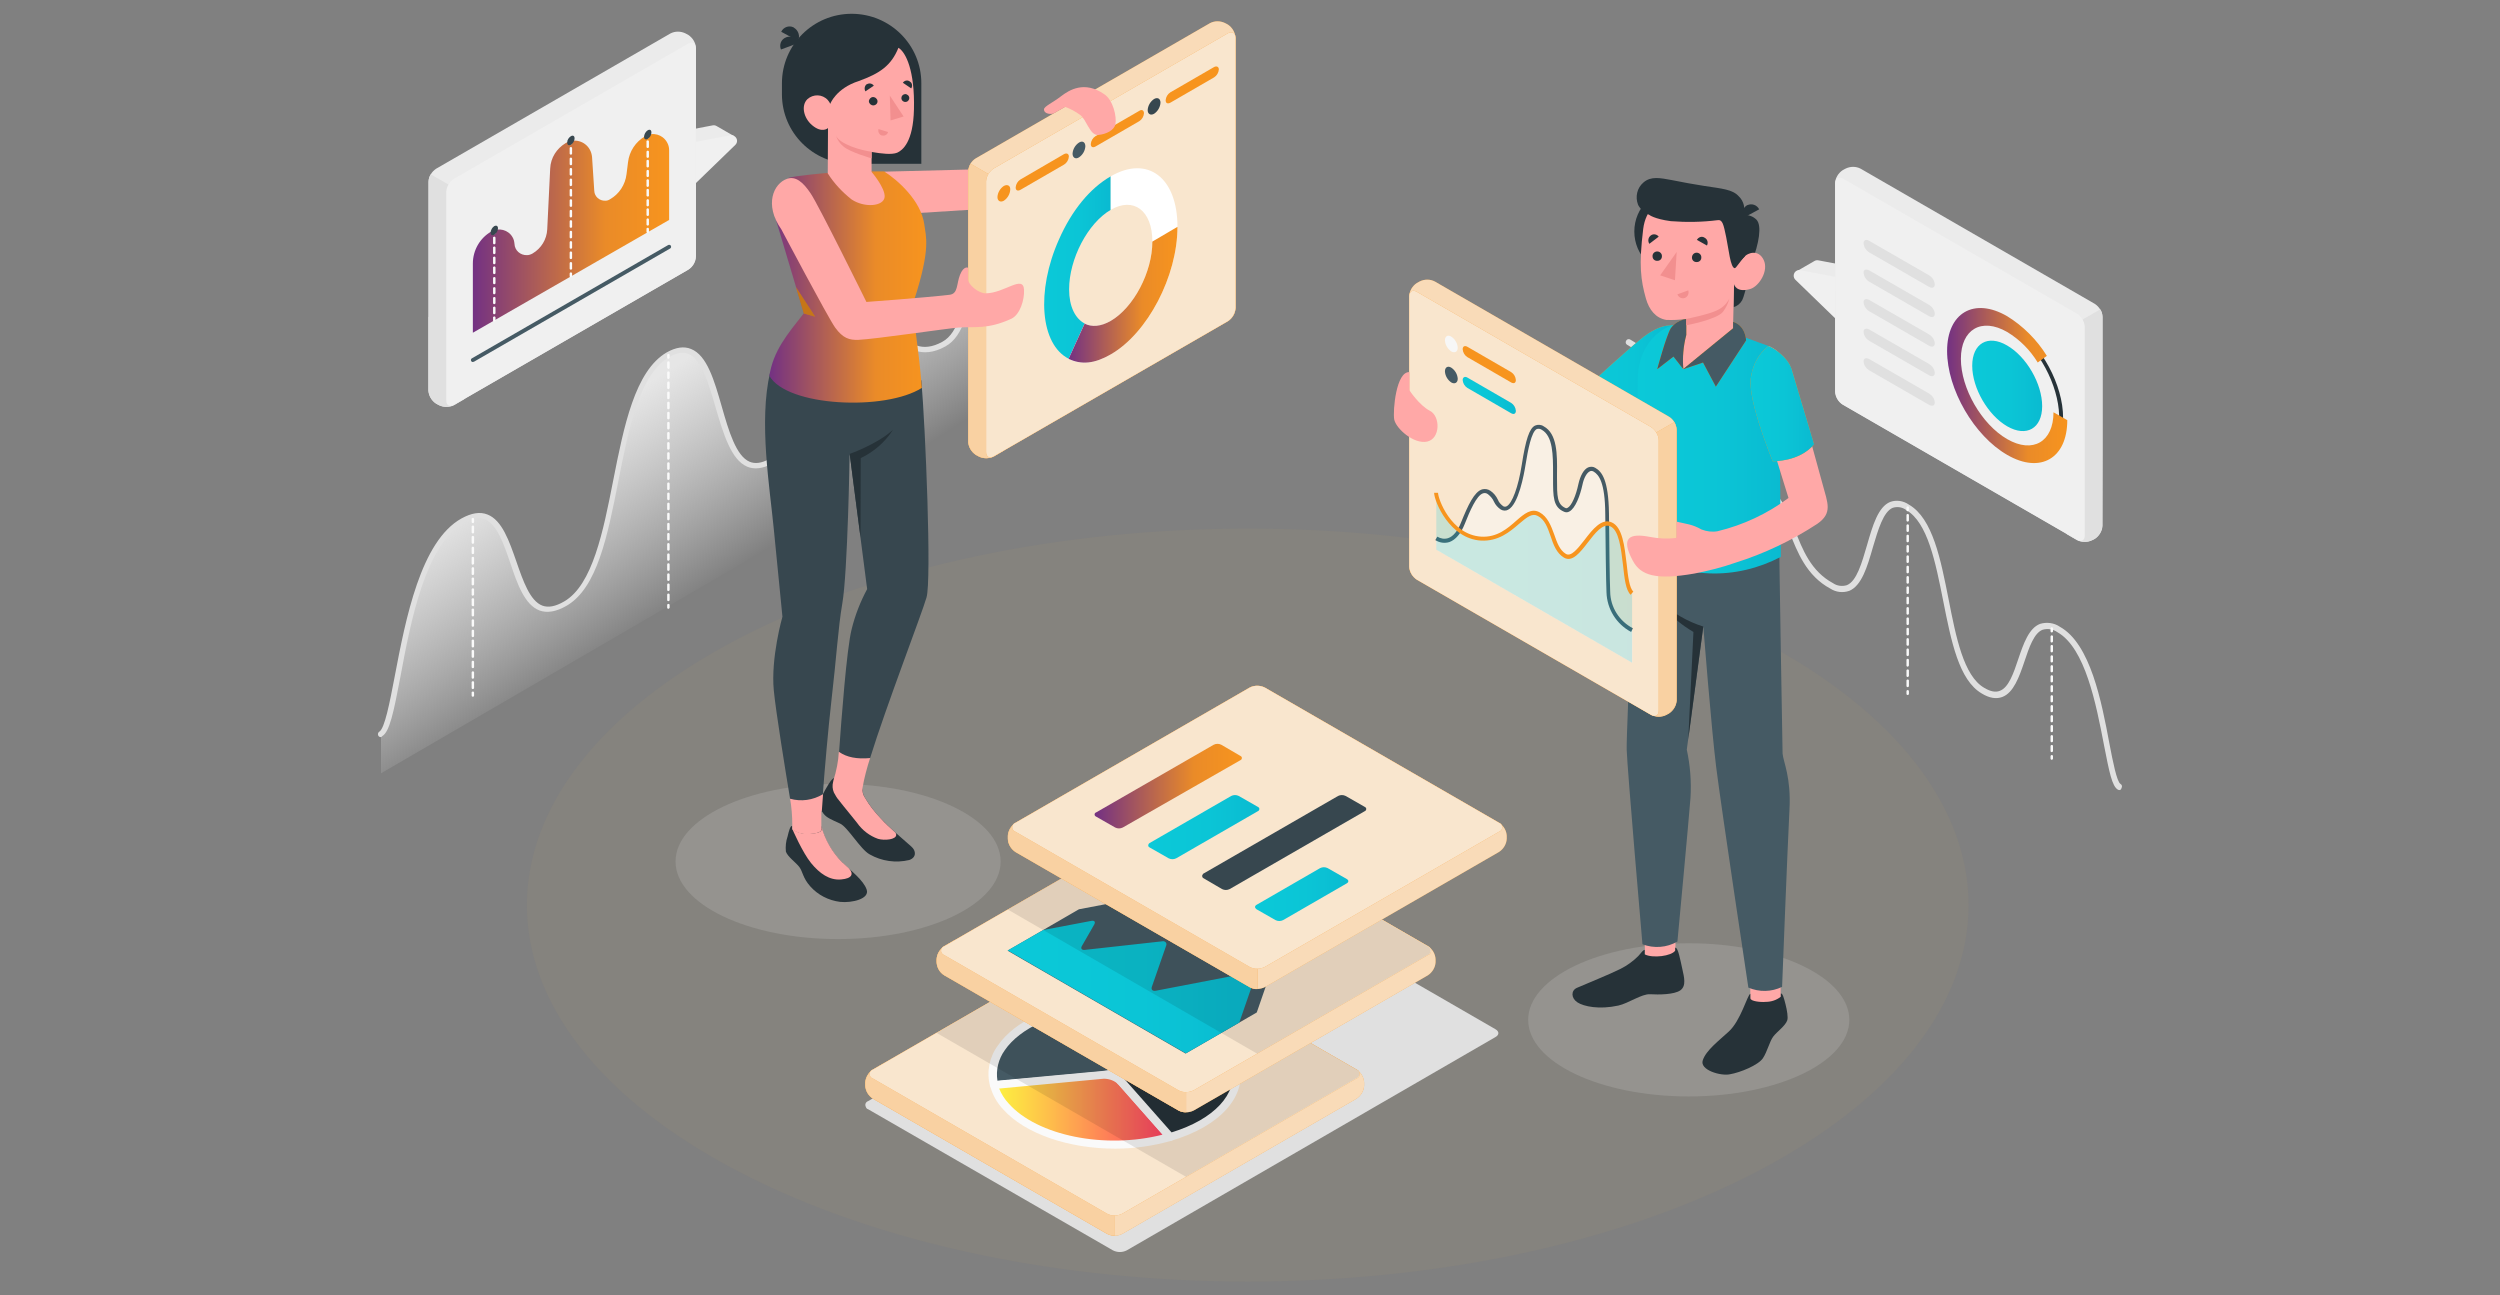<?xml version="1.0" encoding="utf-8"?>
<!-- Generator: Adobe Illustrator 25.2.0, SVG Export Plug-In . SVG Version: 6.00 Build 0)  -->
<svg version="1.1" id="ae5f5559-570c-4c14-9324-22f1786600a2"
	 xmlns="http://www.w3.org/2000/svg" xmlns:xlink="http://www.w3.org/1999/xlink" x="0px" y="0px" viewBox="0 0 1015.1 526"
	 style="enable-background:new 0 0 1015.1 526;" xml:space="preserve">
<rect x="0" y="0" width="1015.1" height="526" fill="#808080" stroke="none"/>
<style type="text/css">
	.st0{opacity:4.000000e-02;}
	.st1{fill:url(#SVGID_1_);}
	.st2{fill:#E0E0E0;}
	.st3{opacity:0.17;fill:#E0E0E0;}
	.st4{fill:url(#SVGID_2_);}
	.st5{fill:#FAFAFA;}
	.st6{fill:none;}
	.st7{fill:#EBEBEB;}
	.st8{fill:#F0F0F0;}
	.st9{fill:#263238;}
	.st10{fill:url(#SVGID_3_);}
	.st11{fill:url(#SVGID_4_);}
	.st12{fill:url(#SVGID_5_);}
	.st13{fill:#37474F;}
	.st14{fill:#455A64;}
	.st15{fill:#F7941E;}
	.st16{opacity:0.7;fill:#FAFAFA;enable-background:new    ;}
	.st17{opacity:0.6;fill:#FAFAFA;enable-background:new    ;}
	.st18{opacity:0.8;fill:#FAFAFA;enable-background:new    ;}
	.st19{fill-rule:evenodd;clip-rule:evenodd;fill:#455A64;}
	.st20{fill-rule:evenodd;clip-rule:evenodd;fill:url(#SVGID_6_);}
	.st21{fill-rule:evenodd;clip-rule:evenodd;fill:#263238;}
	.st22{fill-rule:evenodd;clip-rule:evenodd;fill:#37474F;}
	.st23{opacity:0.1;enable-background:new    ;}
	.st24{fill:url(#SVGID_7_);}
	.st25{fill:url(#SVGID_8_);}
	.st26{fill:url(#SVGID_9_);}
	.st27{fill:url(#SVGID_10_);}
	.st28{fill:#FFA8A7;}
	.st29{fill:url(#SVGID_11_);}
	.st30{fill:url(#SVGID_12_);}
	.st31{fill:#F28F8F;}
	.st32{opacity:0.5;fill:#FAFAFA;enable-background:new    ;}
	.st33{opacity:0.2;fill:url(#SVGID_13_);}
	.st34{fill:#F7F7F7;enable-background:new    ;}
	.st35{fill:url(#SVGID_14_);}
	.st36{fill:url(#SVGID_15_);}
	.st37{fill:url(#SVGID_16_);}
	.st38{fill:#FFFFFF;}
	.st39{fill:url(#SVGID_17_);}
	.st40{fill:url(#SVGID_18_);}
	.st41{opacity:0.2;enable-background:new    ;}
</style>
<g>
	<g id="freepik--Floor--inject-2_10_" class="st0">
		<linearGradient id="SVGID_1_" gradientUnits="userSpaceOnUse" x1="213.934" y1="367.502" x2="799.265" y2="367.502">
			<stop  offset="0" style="stop-color:#FFC444"/>
			<stop  offset="0.146" style="stop-color:#FFC444"/>
			<stop  offset="1" style="stop-color:#FFC444"/>
		</linearGradient>
		<path class="st1" d="M299.7,475.6c114.3,59.7,299.6,59.7,413.9,0s114.3-156.5,0-216.2s-299.6-59.7-413.9,0
			S185.3,415.9,299.7,475.6z"/>
	</g>
	<path class="st2" d="M352.5,450.4l99.4,57.3c1.8,0.9,3.8,0.9,5.6,0l149.7-86.6c1.6-0.9,1.6-2.3,0-3.2l-99.4-57.4
		c-1.8-0.9-3.8-0.9-5.6,0l-149.7,86.6c-0.9,0.3-1.4,1.3-1,2.2C351.7,449.9,352,450.3,352.5,450.4z"/>
	<ellipse class="st3" cx="340.3" cy="349.8" rx="66" ry="31.5"/>
	<ellipse class="st3" cx="685.7" cy="414.1" rx="65.2" ry="31.1"/>
	<g id="freepik--charts-2--inject-2_1_">
		
			<linearGradient id="SVGID_2_" gradientUnits="userSpaceOnUse" x1="268.885" y1="373.401" x2="314.225" y2="303.631" gradientTransform="matrix(1 0 0 -1 0 525)">
			<stop  offset="0" style="stop-color:#E6E6E6"/>
			<stop  offset="1" style="stop-color:#FFFFFF;stop-opacity:0"/>
		</linearGradient>
		<path class="st4" d="M154.6,298.1c7.5-4.5,8.4-72.7,33.3-86.6c24.9-14,16.1,48.4,41.7,33.7c24.2-14,16.8-86.8,41.7-101
			c24.9-14.2,16.4,56.9,41.7,43.3c22-11.8,20.1-40.1,34.5-52.7c14.4-12.5,17.8,15,35.9,5.1c18.1-9.9,2.7-64.5,41.3-86.7V157
			l-270,157V298.1z"/>
		<path class="st2" d="M154.6,299.3c-0.4,0-0.8-0.2-1-0.6c-0.3-0.6-0.1-1.3,0.4-1.6c2.2-1.3,4.2-11.6,6.3-22.6
			c4.4-23.1,10.5-54.8,27.1-64c4-2.2,7.5-2.8,10.5-1.6c6,2.3,8.9,10.9,11.8,19.2c2.7,7.8,5.5,15.9,10.5,17.8
			c2.4,0.9,5.3,0.4,8.9-1.7c11.5-6.7,15.8-28.3,19.9-49.2c4.3-21.8,8.8-44.4,21.7-51.9c3.7-2.1,7-2.6,9.9-1.4
			c6.5,2.6,9.4,12.7,12.5,23.5c2.8,9.8,5.8,20,11.3,22.3c2.2,0.9,4.8,0.6,7.9-1.1c12.2-6.6,16.9-18.5,21.3-30
			c3.4-8.8,6.6-17,12.9-22.6c7.9-6.9,13.1-2.6,18,1.5s9.7,8.1,18.1,3.5c6.9-3.7,8.7-15.1,10.8-28.3c3.2-20,7.1-45,30.5-58.5
			c0.6-0.3,1.3-0.1,1.6,0.4c0.3,0.6,0.1,1.3-0.4,1.6c-22.4,12.9-26.2,37.1-29.3,56.7c-2.2,13.8-4.1,25.7-12,30
			c-9.8,5.4-15.9,0.3-20.8-3.7c-4.9-4-8.5-7.1-14.9-1.5c-5.9,5.1-9,13.1-12.3,21.6c-4.6,11.9-9.4,24.2-22.4,31.2
			c-3.7,2-7.1,2.4-10,1.2c-6.6-2.8-9.7-13.5-12.8-23.9c-2.8-9.7-5.7-19.7-11.1-21.9c-2.2-0.9-4.7-0.5-7.8,1.3
			c-12,6.9-16.4,28.9-20.6,50.2c-4.4,22.4-8.6,43.6-21.1,50.8c-4.2,2.4-7.8,3-10.9,1.9c-6.1-2.3-9.1-10.9-11.9-19.3
			c-2.7-7.8-5.4-15.8-10.4-17.8c-2.3-0.9-5.1-0.4-8.4,1.5c-15.6,8.7-21.6,39.7-25.8,62.4c-2.8,14.7-4.4,22.4-7.4,24.2
			C155.1,299.1,154.9,299.2,154.6,299.3z"/>
		<path class="st5" d="M271.4,145.7c-0.3,0-0.5-0.2-0.5-0.5l0,0v-1c0-0.3,0.2-0.5,0.5-0.5h0c0.3,0,0.5,0.2,0.5,0.5l0,0v1
			C271.9,145.4,271.6,145.7,271.4,145.7L271.4,145.7z"/>
		<path class="st5" d="M271.4,244.1c-0.3,0-0.5-0.2-0.5-0.5c0,0,0,0,0,0v-2.1c0-0.3,0.2-0.5,0.5-0.5h0c0.3,0,0.5,0.2,0.5,0.5l0,0
			v2.1C271.9,243.9,271.6,244.1,271.4,244.1z M271.4,240c-0.3,0-0.5-0.2-0.5-0.5c0,0,0,0,0,0v-2.1c0-0.3,0.2-0.5,0.5-0.5h0
			c0.3,0,0.5,0.2,0.5,0.5l0,0v2.1C271.9,239.8,271.6,240,271.4,240L271.4,240z M271.4,235.9c-0.3,0-0.5-0.2-0.5-0.5c0,0,0,0,0,0
			v-2.1c0-0.3,0.2-0.5,0.5-0.5h0c0.3,0,0.5,0.2,0.5,0.5l0,0v2.1C271.9,235.7,271.6,235.9,271.4,235.9L271.4,235.9z M271.4,231.8
			c-0.3,0-0.5-0.2-0.5-0.5c0,0,0,0,0,0v-2.1c0-0.3,0.2-0.5,0.5-0.5h0c0.3,0,0.5,0.2,0.5,0.5l0,0v2.1
			C271.9,231.6,271.6,231.8,271.4,231.8L271.4,231.8z M271.4,227.7c-0.3,0-0.5-0.2-0.5-0.5c0,0,0,0,0,0v-2c0-0.3,0.2-0.5,0.5-0.5h0
			c0.3,0,0.5,0.2,0.5,0.5l0,0v2.1C271.8,227.5,271.6,227.7,271.4,227.7L271.4,227.7z M271.4,223.6c-0.3,0-0.5-0.2-0.5-0.5
			c0,0,0,0,0,0V221c0-0.3,0.2-0.5,0.5-0.5h0c0.3,0,0.5,0.2,0.5,0.5l0,0v2.1C271.9,223.4,271.6,223.6,271.4,223.6L271.4,223.6z
			 M271.4,219.5c-0.3,0-0.5-0.2-0.5-0.5c0,0,0,0,0,0v-2.1c0-0.3,0.2-0.5,0.5-0.5h0c0.3,0,0.5,0.2,0.5,0.5l0,0v2.1
			C271.9,219.3,271.6,219.5,271.4,219.5L271.4,219.5z M271.4,215.4c-0.3,0-0.5-0.2-0.5-0.5l0,0v-2.1c0-0.3,0.2-0.5,0.5-0.5
			c0,0,0,0,0,0c0.3,0,0.5,0.2,0.5,0.5v2.1C271.9,215.2,271.6,215.4,271.4,215.4L271.4,215.4z M271.4,211.3c-0.3,0-0.5-0.2-0.5-0.5
			l0,0v-2.1c0-0.3,0.2-0.5,0.5-0.5c0,0,0,0,0,0c0.3,0,0.5,0.2,0.5,0.5v2.1C271.9,211,271.6,211.3,271.4,211.3L271.4,211.3z
			 M271.4,207.2c-0.3,0-0.5-0.2-0.5-0.5l0,0v-2.1c0-0.3,0.2-0.5,0.5-0.5c0,0,0,0,0,0c0.3,0,0.5,0.2,0.5,0.5v2.1
			C271.9,206.9,271.6,207.2,271.4,207.2L271.4,207.2z M271.4,203.1c-0.3,0-0.4-0.2-0.5-0.5v-2.1c0-0.3,0.2-0.5,0.5-0.5c0,0,0,0,0,0
			c0.3,0,0.5,0.2,0.5,0.5v2.1C271.9,202.9,271.7,203.1,271.4,203.1C271.4,203.1,271.4,203.1,271.4,203.1L271.4,203.1z M271.4,199
			c-0.3,0-0.5-0.2-0.5-0.5l0,0v-2.1c0-0.3,0.2-0.5,0.5-0.5c0,0,0,0,0,0c0.3,0,0.5,0.2,0.5,0.5v2.1C271.9,198.7,271.6,199,271.4,199
			L271.4,199z M271.4,194.9c-0.3,0-0.5-0.2-0.5-0.5l0,0v-2.1c0-0.3,0.2-0.5,0.5-0.5c0,0,0,0,0,0c0.3,0,0.5,0.2,0.5,0.5v2.1
			C271.9,194.6,271.6,194.9,271.4,194.9L271.4,194.9z M271.4,190.8c-0.3,0-0.5-0.2-0.5-0.5l0,0v-2.1c0-0.3,0.2-0.5,0.5-0.5
			c0,0,0,0,0,0c0.3,0,0.5,0.2,0.5,0.5v2.1C271.9,190.5,271.6,190.8,271.4,190.8L271.4,190.8z M271.4,186.7c-0.3,0-0.5-0.2-0.5-0.5
			l0,0v-2.1c0-0.3,0.2-0.5,0.5-0.5c0,0,0,0,0,0c0.3,0,0.5,0.2,0.5,0.5v2.1C271.9,186.4,271.6,186.7,271.4,186.7L271.4,186.7z
			 M271.4,182.6c-0.3,0-0.5-0.2-0.5-0.5l0,0V180c0-0.3,0.2-0.5,0.5-0.5c0,0,0,0,0,0c0.3,0,0.5,0.2,0.5,0.5v2.1
			C271.9,182.3,271.7,182.6,271.4,182.6C271.4,182.6,271.4,182.6,271.4,182.6L271.4,182.6z M271.4,178.5c-0.3,0-0.5-0.2-0.5-0.5l0,0
			v-2.1c0-0.3,0.2-0.5,0.5-0.5c0,0,0,0,0,0c0.3,0,0.5,0.2,0.5,0.5v2.1C271.9,178.2,271.6,178.5,271.4,178.5L271.4,178.5z
			 M271.4,174.4c-0.3,0-0.5-0.2-0.5-0.5l0,0v-2.1c0-0.3,0.2-0.5,0.5-0.5c0,0,0,0,0,0c0.3,0,0.5,0.2,0.5,0.5v2.1
			C271.9,174.1,271.6,174.4,271.4,174.4L271.4,174.4z M271.4,170.3c-0.3,0-0.5-0.2-0.5-0.5l0,0v-2.1c0-0.3,0.2-0.5,0.5-0.5
			c0,0,0,0,0,0c0.3,0,0.5,0.2,0.5,0.5v2.1C271.9,170,271.7,170.3,271.4,170.3C271.4,170.3,271.4,170.3,271.4,170.3L271.4,170.3z
			 M271.4,166.2c-0.3,0-0.5-0.2-0.5-0.5l0,0v-2.1c0-0.3,0.2-0.5,0.5-0.5c0,0,0,0,0,0c0.3,0,0.5,0.2,0.5,0.5v2.1
			C271.9,165.9,271.6,166.2,271.4,166.2L271.4,166.2z M271.4,162.1c-0.3,0-0.5-0.2-0.5-0.5l0,0v-2.1c0-0.3,0.2-0.5,0.5-0.5h0
			c0.3,0,0.5,0.2,0.5,0.5v2.1C271.9,161.8,271.6,162.1,271.4,162.1L271.4,162.1z M271.4,158c-0.3,0-0.5-0.2-0.5-0.5l0,0v-2.1
			c0-0.3,0.2-0.5,0.5-0.5h0c0.3,0,0.5,0.2,0.5,0.5v2.1C271.9,157.7,271.6,158,271.4,158L271.4,158z M271.4,153.9
			c-0.3,0-0.5-0.2-0.5-0.5l0,0v-2.1c0-0.3,0.2-0.5,0.5-0.5h0c0.3,0,0.5,0.2,0.5,0.5v2.1C271.9,153.6,271.6,153.9,271.4,153.9
			L271.4,153.9z M271.4,149.8c-0.2,0-0.4-0.2-0.5-0.5v-2.1c0-0.3,0.2-0.5,0.5-0.5l0,0c0.3,0,0.5,0.2,0.5,0.5v2.1
			C271.9,149.6,271.7,149.8,271.4,149.8C271.4,149.8,271.4,149.8,271.4,149.8L271.4,149.8z"/>
		<path class="st5" d="M271.4,247.2c-0.3,0-0.5-0.2-0.5-0.5l0,0v-1c0-0.3,0.2-0.5,0.5-0.5h0c0.3,0,0.5,0.2,0.5,0.5l0,0v1
			C271.9,246.9,271.6,247.2,271.4,247.2L271.4,247.2z"/>
		<path class="st5" d="M352.5,133.6c-0.3,0-0.5-0.2-0.5-0.5c0,0,0,0,0,0v-1c-0.1-0.3,0.1-0.5,0.4-0.6c0.3-0.1,0.5,0.1,0.6,0.4
			c0,0.1,0,0.1,0,0.2v1.1C353,133.4,352.8,133.6,352.5,133.6z"/>
		<path class="st5" d="M352.5,196.4c-0.3,0-0.5-0.2-0.5-0.5c0,0,0,0,0,0v-2.1c-0.1-0.3,0.1-0.5,0.4-0.6c0.3-0.1,0.5,0.1,0.6,0.4
			c0,0.1,0,0.1,0,0.2v2.1C353,196.1,352.8,196.4,352.5,196.4L352.5,196.4z M352.5,192.2c-0.3,0-0.5-0.2-0.5-0.5c0,0,0,0,0,0v-2
			c-0.1-0.3,0.1-0.5,0.4-0.6c0.3-0.1,0.5,0.1,0.6,0.4c0,0.1,0,0.1,0,0.2v2.1C353,192,352.8,192.2,352.5,192.2z M352.5,188
			c-0.3,0-0.5-0.2-0.5-0.5c0,0,0,0,0,0v-2.1c0.1-0.3,0.3-0.5,0.6-0.4c0.2,0,0.4,0.2,0.4,0.4v2.1C353,187.8,352.8,188,352.5,188
			C352.5,188,352.5,188,352.5,188L352.5,188z M352.5,183.8c-0.3,0-0.5-0.2-0.5-0.5v-2.1c0.1-0.3,0.3-0.5,0.6-0.4
			c0.2,0,0.4,0.2,0.4,0.4v2.1C353,183.6,352.8,183.8,352.5,183.8C352.5,183.8,352.5,183.8,352.5,183.8z M352.5,179.6
			c-0.3,0-0.5-0.2-0.5-0.5V177c-0.1-0.3,0.1-0.5,0.4-0.6c0.3-0.1,0.5,0.1,0.6,0.4c0,0.1,0,0.1,0,0.2v2.1
			C353,179.4,352.8,179.6,352.5,179.6C352.5,179.6,352.5,179.6,352.5,179.6L352.5,179.6z M352.5,175.5c-0.3,0-0.5-0.2-0.5-0.5
			c0,0,0,0,0,0v-2.1c-0.1-0.3,0.1-0.5,0.4-0.6c0.3-0.1,0.5,0.1,0.6,0.4c0,0.1,0,0.1,0,0.2v2.1C353,175.2,352.8,175.5,352.5,175.5
			L352.5,175.5z M352.5,171.3c-0.3,0-0.5-0.2-0.5-0.5c0,0,0,0,0,0v-2.1c-0.1-0.3,0.1-0.5,0.4-0.6c0.3-0.1,0.5,0.1,0.6,0.4
			c0,0.1,0,0.1,0,0.2v2.1C353,171,352.8,171.3,352.5,171.3L352.5,171.3L352.5,171.3z M352.5,167.1c-0.3,0-0.5-0.2-0.5-0.5v-2.1
			c0.1-0.3,0.3-0.5,0.6-0.4c0.2,0,0.4,0.2,0.4,0.4v2.1C353,166.8,352.8,167.1,352.5,167.1L352.5,167.1z M352.5,162.9
			c-0.3,0-0.5-0.2-0.5-0.5v-2.1c-0.1-0.3,0.1-0.5,0.4-0.6c0.3-0.1,0.5,0.1,0.6,0.4c0,0.1,0,0.1,0,0.2v2.1
			C353,162.7,352.8,162.9,352.5,162.9C352.5,162.9,352.5,162.9,352.5,162.9L352.5,162.9z M352.5,158.7c-0.3,0-0.5-0.2-0.5-0.5
			c0,0,0,0,0,0v-2.1c-0.1-0.3,0.1-0.5,0.4-0.6c0.3-0.1,0.5,0.1,0.6,0.4c0,0.1,0,0.1,0,0.2v2.1C353,158.5,352.8,158.7,352.5,158.7
			L352.5,158.7z M352.5,154.5c-0.3,0-0.5-0.2-0.5-0.5c0,0,0,0,0,0v-2.1c-0.1-0.3,0.1-0.5,0.4-0.6c0.3-0.1,0.5,0.1,0.6,0.4
			c0,0.1,0,0.1,0,0.2v2.1C353,154.3,352.8,154.5,352.5,154.5L352.5,154.5z M352.5,150.3c-0.3,0-0.5-0.2-0.5-0.5c0,0,0,0,0,0v-2.1
			c0.1-0.3,0.3-0.5,0.6-0.4c0.2,0,0.4,0.2,0.4,0.4v2.1C353,150.1,352.8,150.3,352.5,150.3C352.5,150.3,352.5,150.3,352.5,150.3
			L352.5,150.3z M352.5,146.1c-0.3,0-0.5-0.2-0.5-0.5v-2.1c0.1-0.3,0.3-0.5,0.6-0.4c0.2,0,0.4,0.2,0.4,0.4v2.1
			C353,145.9,352.8,146.1,352.5,146.1C352.5,146.1,352.5,146.1,352.5,146.1L352.5,146.1z M352.5,142c-0.3,0-0.5-0.2-0.5-0.5v-2.1
			c-0.1-0.3,0.1-0.5,0.4-0.6c0.3-0.1,0.5,0.1,0.6,0.4c0,0.1,0,0.1,0,0.2v2.1C353,141.7,352.8,142,352.5,142
			C352.5,142,352.5,142,352.5,142L352.5,142z M352.5,137.8c-0.3,0-0.5-0.2-0.5-0.5c0,0,0,0,0,0v-2.1c-0.1-0.3,0.1-0.5,0.4-0.6
			c0.3-0.1,0.5,0.1,0.6,0.4c0,0.1,0,0.1,0,0.2v2.1C353,137.5,352.8,137.8,352.5,137.8L352.5,137.8z"/>
		<path class="st5" d="M352.5,199.5c-0.3,0-0.5-0.2-0.5-0.5c0,0,0,0,0,0v-1c-0.1-0.3,0.1-0.5,0.4-0.6c0.3-0.1,0.5,0.1,0.6,0.4
			c0,0.1,0,0.1,0,0.2v1C353,199.3,352.8,199.5,352.5,199.5L352.5,199.5z"/>
		<path class="st5" d="M192,212.4c-0.3,0-0.5-0.2-0.5-0.5l0,0v-1c-0.1-0.3,0.1-0.5,0.4-0.6c0.3-0.1,0.5,0.1,0.6,0.4
			c0,0.1,0,0.1,0,0.2v1C192.5,212.2,192.3,212.4,192,212.4C192,212.4,192,212.4,192,212.4z"/>
		<path class="st5" d="M192,279.8c-0.3,0-0.5-0.2-0.5-0.5l0,0v-2.1c-0.1-0.3,0.1-0.5,0.4-0.6c0.3-0.1,0.5,0.1,0.6,0.4
			c0,0.1,0,0.1,0,0.2v2.1C192.5,279.5,192.3,279.8,192,279.8C192,279.8,192,279.8,192,279.8z M192,275.6c-0.3,0-0.5-0.2-0.5-0.5
			c0,0,0,0,0,0v-2.1c0.1-0.3,0.3-0.5,0.6-0.4c0.2,0,0.4,0.2,0.4,0.4v2.1C192.5,275.3,192.3,275.6,192,275.6z M192,271.3
			c-0.3,0-0.5-0.2-0.5-0.5c0,0,0,0,0,0v-2.1c0.1-0.3,0.3-0.5,0.6-0.4c0.2,0,0.4,0.2,0.4,0.4v2.1C192.5,271.2,192.2,271.3,192,271.3
			L192,271.3z M192,267.1c-0.3,0-0.5-0.2-0.5-0.5l0,0v-2.1c-0.1-0.3,0.1-0.5,0.4-0.6c0.3-0.1,0.5,0.1,0.6,0.4c0,0.1,0,0.1,0,0.2v2.1
			C192.5,266.9,192.3,267.1,192,267.1C192,267.2,192,267.2,192,267.1L192,267.1z M192,262.9c-0.3,0-0.5-0.2-0.5-0.5l0,0v-2.1
			c-0.1-0.3,0.1-0.5,0.4-0.6c0.3-0.1,0.5,0.1,0.6,0.4c0,0.1,0,0.1,0,0.2v2.1C192.5,262.7,192.3,262.9,192,262.9
			C192,262.9,192,262.9,192,262.9L192,262.9z M192,258.7c-0.3,0-0.5-0.2-0.5-0.5c0,0,0,0,0,0v-2.1c0.1-0.3,0.3-0.5,0.6-0.4
			c0.2,0,0.4,0.2,0.4,0.4v2.1C192.5,258.5,192.3,258.7,192,258.7L192,258.7z M192,254.5c-0.3,0-0.5-0.2-0.5-0.5c0,0,0,0,0,0v-2.1
			c0.1-0.3,0.3-0.5,0.6-0.4c0.2,0,0.4,0.2,0.4,0.4v2.1C192.5,254.3,192.3,254.5,192,254.5L192,254.5z M192,250.3
			c-0.3,0-0.5-0.2-0.5-0.5l0,0v-2.1c-0.1-0.3,0.1-0.5,0.4-0.6c0.3-0.1,0.5,0.1,0.6,0.4c0,0.1,0,0.1,0,0.2v2.1
			C192.5,250.1,192.3,250.3,192,250.3C192,250.3,192,250.3,192,250.3L192,250.3z M192,246.1c-0.3,0-0.5-0.2-0.5-0.5l0,0v-2.1
			c-0.1-0.3,0.1-0.5,0.4-0.6c0.3-0.1,0.5,0.1,0.6,0.4c0,0.1,0,0.1,0,0.2v2.1c0.1,0.3-0.1,0.5-0.4,0.6
			C192.1,246.2,192,246.2,192,246.1L192,246.1z M192,241.9c-0.3,0-0.5-0.2-0.5-0.5c0,0,0,0,0,0v-2.1c0.1-0.3,0.3-0.5,0.6-0.4
			c0.2,0,0.4,0.2,0.4,0.4v2.1C192.5,241.6,192.3,241.8,192,241.9C192,241.9,192,241.9,192,241.9L192,241.9z M192,237.7
			c-0.3,0-0.5-0.2-0.5-0.5l0,0v-2.1c-0.1-0.3,0.1-0.5,0.4-0.6c0.3-0.1,0.5,0.1,0.6,0.4c0,0.1,0,0.1,0,0.2v2.1
			C192.5,237.4,192.3,237.7,192,237.7z M192,233.5c-0.3,0-0.5-0.2-0.5-0.5l0,0v-2.1c-0.1-0.3,0.1-0.5,0.4-0.6
			c0.3-0.1,0.5,0.1,0.6,0.4c0,0.1,0,0.1,0,0.2v2.1C192.5,233.2,192.3,233.5,192,233.5C192,233.5,192,233.5,192,233.5z M192,229.3
			c-0.3,0-0.5-0.2-0.5-0.5l0,0v-2.1c-0.1-0.3,0.1-0.5,0.4-0.6c0.3-0.1,0.5,0.1,0.6,0.4c0,0.1,0,0.1,0,0.2v2.1
			C192.5,229,192.3,229.2,192,229.3C192,229.3,192,229.3,192,229.3z M192,225c-0.3,0-0.5-0.2-0.5-0.5c0,0,0,0,0,0v-2.1
			c0.1-0.3,0.3-0.5,0.6-0.4c0.2,0,0.4,0.2,0.4,0.4v2.1C192.5,224.8,192.3,225,192,225z M192,220.8c-0.3,0-0.5-0.2-0.5-0.5l0,0v-2.1
			c-0.1-0.3,0.1-0.5,0.4-0.6c0.3-0.1,0.5,0.1,0.6,0.4c0,0.1,0,0.1,0,0.2v2.1C192.5,220.6,192.3,220.8,192,220.8z M192,216.6
			c-0.3,0-0.5-0.2-0.5-0.5l0,0V214c-0.1-0.3,0.1-0.5,0.4-0.6c0.3-0.1,0.5,0.1,0.6,0.4c0,0.1,0,0.1,0,0.2v2.1
			C192.5,216.4,192.3,216.6,192,216.6C192,216.6,192,216.6,192,216.6z"/>
		<path class="st5" d="M192,282.9c-0.3,0-0.5-0.2-0.5-0.5l0,0v-1c-0.1-0.3,0.1-0.5,0.4-0.6c0.3-0.1,0.5,0.1,0.6,0.4
			c0,0.1,0,0.1,0,0.2v1C192.5,282.7,192.3,282.9,192,282.9z"/>
		<path class="st6" d="M860.5,319.6c-5.5-3.3-6.2-53.6-24.6-63.8c-18.4-10.3-11.9,35.7-30.7,24.8c-17.8-10.3-12.4-64-30.7-74.5
			c-18.3-10.5-12.1,42-30.7,31.9c-16.1-8.7-14.8-29.6-25.4-38.8s-13,11-26.4,3.7c-13.4-7.3-2-47.5-30.4-63.9v76.6l199,115.6
			L860.5,319.6z"/>
		<path class="st2" d="M860.5,320.8c-0.2,0-0.4-0.1-0.6-0.2c-2.3-1.4-3.4-6.8-5.6-18.1c-3.2-16.6-7.6-39.4-18.9-45.8
			c-1.7-1.2-3.9-1.6-6-1c-3.5,1.3-5.5,7.2-7.4,12.9c-2.1,6.2-4.4,12.7-9,14.4c-2.4,0.9-5.2,0.5-8.3-1.4
			c-9.3-5.4-12.4-21.1-15.7-37.7c-3.1-15.6-6.3-31.8-15-36.8c-1.6-1.2-3.6-1.5-5.5-0.9c-3.8,1.6-5.9,8.9-8,15.9
			c-2.3,8.1-4.6,15.7-9.6,17.8c-2.6,0.9-5.4,0.6-7.7-0.9c-9.7-5.2-13.4-14.8-16.7-23.2c-2.4-6.2-4.7-12.1-9-15.8
			c-4.3-3.7-6.9-1.9-10.6,1.1c-3.6,3-8.2,6.8-15.7,2.8c-6-3.2-7.4-12.1-9-22.3c-2.3-14.3-5.1-32.1-21.5-41.6
			c-0.6-0.3-0.8-1.1-0.4-1.7c0.3-0.6,1.1-0.8,1.7-0.4c17.3,10,20.3,28.5,22.6,43.3c1.5,9.7,2.8,17.9,7.8,20.6
			c6,3.2,9.4,0.5,12.9-2.5s7.6-6.3,13.7-1.1c4.7,4.1,7.1,10.2,9.7,16.7c3.2,8.4,6.7,17.1,15.6,21.9c1.6,1.1,3.7,1.4,5.6,0.8
			c4-1.6,6.1-9.1,8.2-16.3c2.3-8,4.5-15.5,9.4-17.5c2.5-0.9,5.3-0.5,7.6,1.1c9.7,5.6,12.9,22.3,16.1,38.4c3,15.3,6.1,31.2,14.5,36
			c2.5,1.5,4.6,1.9,6.3,1.2c3.6-1.3,5.6-7.2,7.5-12.9c2.1-6.2,4.3-12.6,8.9-14.3c2.7-0.8,5.7-0.4,8,1.2
			c12.4,6.9,16.9,30.3,20.1,47.4c1.4,7.3,3,15.5,4.5,16.4c0.6,0.3,0.8,1.1,0.4,1.7C861.3,320.6,860.9,320.8,860.5,320.8L860.5,320.8
			z"/>
		<path class="st5" d="M774.6,207.6c-0.3,0-0.5-0.2-0.5-0.5v-1c0-0.3,0.2-0.5,0.5-0.5l0,0c0.3,0,0.5,0.2,0.5,0.5v0v1
			C775.1,207.4,774.8,207.6,774.6,207.6L774.6,207.6z"/>
		<path class="st5" d="M774.6,279c-0.3,0-0.5-0.2-0.5-0.5l0,0v-2.1c0-0.3,0.2-0.5,0.5-0.5c0.3,0,0.5,0.2,0.5,0.5l0,0v2
			C775.1,278.8,774.9,279,774.6,279C774.6,279,774.6,279,774.6,279z M774.6,274.9c-0.3,0-0.5-0.2-0.5-0.5l0,0v-2.1
			c0-0.3,0.2-0.5,0.5-0.5l0,0c0.3,0,0.5,0.2,0.5,0.5l0,0v2.1C775.1,274.6,774.8,274.9,774.6,274.9L774.6,274.9L774.6,274.9z
			 M774.6,270.7c-0.3,0-0.5-0.2-0.5-0.5V268c0-0.3,0.2-0.5,0.5-0.5l0,0c0.3,0,0.5,0.2,0.5,0.5l0,0v2.1
			C775.1,270.4,774.8,270.7,774.6,270.7L774.6,270.7L774.6,270.7z M774.6,266.4c-0.3,0-0.5-0.2-0.5-0.5v-2.1c0-0.3,0.2-0.5,0.5-0.5
			l0,0c0.3,0,0.5,0.2,0.5,0.5l0,0v2.1C775.1,266.2,774.8,266.4,774.6,266.4C774.6,266.4,774.6,266.4,774.6,266.4L774.6,266.4z
			 M774.6,262.2c-0.3,0-0.5-0.2-0.5-0.5l0,0v-2.1c0-0.3,0.2-0.5,0.5-0.5c0.3,0,0.5,0.2,0.5,0.5c0,0,0,0,0,0v2.1
			C775.1,262,774.9,262.3,774.6,262.2C774.6,262.3,774.6,262.3,774.6,262.2L774.6,262.2z M774.6,258c-0.3,0-0.5-0.2-0.5-0.5l0,0
			v-2.1c0-0.3,0.2-0.5,0.5-0.5c0.3,0,0.5,0.2,0.5,0.5v0v2.1C775.1,257.8,774.9,258,774.6,258C774.6,258,774.6,258,774.6,258
			L774.6,258z M774.6,253.8c-0.3,0-0.5-0.2-0.5-0.5v0v-2.1c0-0.3,0.2-0.5,0.5-0.5l0,0c0.3,0,0.5,0.2,0.5,0.5v0v2.1
			C775.1,253.6,774.8,253.8,774.6,253.8C774.6,253.8,774.6,253.8,774.6,253.8L774.6,253.8z M774.6,249.6c-0.3,0-0.5-0.2-0.5-0.5V247
			c0-0.3,0.2-0.5,0.5-0.5l0,0c0.3,0,0.5,0.2,0.5,0.5v0v2.1C775.1,249.4,774.8,249.6,774.6,249.6
			C774.6,249.6,774.6,249.6,774.6,249.6L774.6,249.6z M774.6,245.4c-0.3,0-0.5-0.2-0.5-0.5v-2.1c0-0.3,0.2-0.5,0.5-0.5l0,0
			c0.3,0,0.5,0.2,0.5,0.5v0v2.1C775.1,245.2,774.8,245.4,774.6,245.4C774.6,245.4,774.6,245.4,774.6,245.4L774.6,245.4z
			 M774.6,241.2c-0.3,0-0.5-0.2-0.5-0.5v0v-2.1c0-0.3,0.2-0.5,0.5-0.5c0.3,0,0.5,0.2,0.5,0.5c0,0,0,0,0,0v2.1
			C775.1,241,774.8,241.2,774.6,241.2C774.6,241.2,774.6,241.2,774.6,241.2L774.6,241.2z M774.6,237c-0.3,0-0.5-0.2-0.5-0.5v0v-2.1
			c0-0.3,0.2-0.5,0.5-0.5c0.3,0,0.5,0.2,0.5,0.5c0,0,0,0,0,0v2.1C775.1,236.8,774.9,237,774.6,237C774.6,237,774.6,237,774.6,237
			L774.6,237z M774.6,232.8c-0.3,0-0.5-0.2-0.5-0.5v0v-2.1c0-0.3,0.2-0.5,0.5-0.5l0,0c0.3,0,0.5,0.2,0.5,0.5v0v2.1
			C775.1,232.6,774.8,232.8,774.6,232.8C774.6,232.8,774.6,232.8,774.6,232.8L774.6,232.8z M774.6,228.6c-0.3,0-0.5-0.2-0.5-0.5V226
			c0-0.3,0.2-0.5,0.5-0.5l0,0c0.3,0,0.5,0.2,0.5,0.5v0v2.1C775.1,228.4,774.8,228.6,774.6,228.6
			C774.6,228.6,774.6,228.6,774.6,228.6L774.6,228.6z M774.6,224.4c-0.3,0-0.5-0.2-0.5-0.5v-2.1c0-0.3,0.2-0.5,0.5-0.5l0,0
			c0.3,0,0.5,0.2,0.5,0.5v0v2.1C775.1,224.2,774.8,224.4,774.6,224.4C774.6,224.4,774.6,224.4,774.6,224.4L774.6,224.4z
			 M774.6,220.2c-0.3,0-0.5-0.2-0.5-0.5v0v-2.1c0-0.3,0.2-0.5,0.5-0.5c0.3,0,0.5,0.2,0.5,0.5c0,0,0,0,0,0v2.1
			C775.1,220,774.8,220.2,774.6,220.2C774.6,220.2,774.6,220.2,774.6,220.2L774.6,220.2z M774.6,216c-0.3,0-0.5-0.2-0.5-0.5v0v-2.1
			c0-0.3,0.2-0.5,0.5-0.5c0.3,0,0.5,0.2,0.5,0.5c0,0,0,0,0,0v2.1C775.1,215.8,774.9,216,774.6,216C774.6,216,774.6,216,774.6,216
			L774.6,216z M774.6,211.8c-0.3,0-0.5-0.2-0.5-0.5v0v-2.1c0-0.3,0.2-0.5,0.5-0.5c0.3,0,0.5,0.2,0.5,0.5v0v2.1
			C775.1,211.6,774.8,211.8,774.6,211.8C774.6,211.8,774.6,211.8,774.6,211.8L774.6,211.8z"/>
		<path class="st5" d="M774.6,282.2c-0.3,0-0.5-0.2-0.5-0.5v-1c0-0.3,0.2-0.5,0.5-0.5c0.3,0,0.5,0.2,0.5,0.5c0,0,0,0,0,0v1.1
			C775.1,282,774.8,282.2,774.6,282.2z"/>
		<path class="st5" d="M714.7,198.7c-0.3,0-0.5-0.2-0.5-0.5v0v-1c-0.1-0.3,0.1-0.5,0.4-0.6c0.3-0.1,0.5,0.1,0.6,0.4
			c0,0.1,0,0.1,0,0.2v1C715.3,198.5,715,198.7,714.7,198.7C714.8,198.7,714.7,198.7,714.7,198.7z"/>
		<path class="st5" d="M714.7,244c-0.3,0-0.5-0.2-0.5-0.5v0v-2.1c-0.1-0.3,0.1-0.5,0.4-0.6c0.3-0.1,0.5,0.1,0.6,0.4
			c0,0.1,0,0.1,0,0.2v2.1C715.3,243.7,715.1,243.9,714.7,244C714.8,244,714.8,244,714.7,244z M714.7,239.8c-0.3,0-0.5-0.2-0.5-0.5v0
			v-2.1c-0.1-0.3,0.1-0.5,0.4-0.6c0.3-0.1,0.5,0.1,0.6,0.4c0,0.1,0,0.1,0,0.2v2.1C715.3,239.6,715,239.8,714.7,239.8
			C714.8,239.8,714.7,239.8,714.7,239.8z M714.7,235.7c-0.3,0-0.5-0.2-0.5-0.5c0,0,0,0,0,0v-2.1c0.1-0.3,0.3-0.5,0.6-0.4
			c0.2,0,0.4,0.2,0.4,0.4v2.1C715.2,235.5,715,235.7,714.7,235.7z M714.7,231.6c-0.3,0-0.5-0.2-0.5-0.5v0v-2.1
			c-0.1-0.3,0.1-0.5,0.4-0.6c0.3-0.1,0.5,0.1,0.6,0.4c0,0.1,0,0.1,0,0.2v2.1C715.3,231.4,715.1,231.6,714.7,231.6
			C714.8,231.6,714.8,231.6,714.7,231.6L714.7,231.6z M714.7,227.5c-0.3,0-0.5-0.2-0.5-0.5c0,0,0,0,0,0v-2.1
			c0.1-0.3,0.3-0.5,0.6-0.4c0.2,0,0.4,0.2,0.4,0.4v2.1C715.2,227.3,715,227.5,714.7,227.5z M714.7,223.4c-0.3,0-0.5-0.2-0.5-0.5v0
			v-2.1c-0.1-0.3,0.1-0.5,0.4-0.6c0.3-0.1,0.5,0.1,0.6,0.4c0,0.1,0,0.1,0,0.2v2.1C715.2,223.2,715,223.4,714.7,223.4L714.7,223.4z
			 M714.7,219.3c-0.3,0-0.5-0.2-0.5-0.5v0v-2.1c-0.1-0.3,0.1-0.5,0.4-0.6c0.3-0.1,0.5,0.1,0.6,0.4c0,0.1,0,0.1,0,0.2v2
			C715.3,219,715.1,219.2,714.7,219.3C714.8,219.3,714.8,219.3,714.7,219.3z M714.7,215.2c-0.3,0-0.5-0.2-0.5-0.5c0,0,0,0,0,0v-2.1
			c0.1-0.3,0.3-0.5,0.6-0.4c0.2,0,0.4,0.2,0.4,0.4v2.1C715.2,214.9,715,215.2,714.7,215.2z M714.7,211.1c-0.3,0-0.5-0.2-0.5-0.5v0
			v-2.1c-0.1-0.3,0.1-0.5,0.4-0.6c0.3-0.1,0.5,0.1,0.6,0.4c0,0.1,0,0.1,0,0.2v2.1C715.3,210.8,715,211.1,714.7,211.1
			C714.8,211.1,714.7,211.1,714.7,211.1L714.7,211.1z M714.7,207c-0.3,0-0.5-0.2-0.5-0.5c0,0,0,0,0,0v-2.1c0.1-0.3,0.3-0.5,0.6-0.4
			c0.2,0,0.4,0.2,0.4,0.4v2.1C715.2,206.7,715,207,714.7,207z M714.7,202.9c-0.3,0-0.5-0.2-0.5-0.5v0v-2.1c-0.1-0.3,0.1-0.5,0.4-0.6
			c0.3-0.1,0.5,0.1,0.6,0.4c0,0.1,0,0.1,0,0.2v2.1C715.2,202.6,715,202.8,714.7,202.9L714.7,202.9z"/>
		<path class="st5" d="M714.7,247c-0.3,0-0.5-0.2-0.5-0.5c0,0,0,0,0,0v-1c0.1-0.3,0.3-0.5,0.6-0.4c0.2,0,0.4,0.2,0.4,0.4v1
			C715.2,246.8,715,247,714.7,247z"/>
		<path class="st5" d="M833.1,256.8c-0.3,0-0.5-0.2-0.5-0.5l0,0v-1c-0.1-0.3,0.1-0.5,0.4-0.6c0.3-0.1,0.5,0.1,0.6,0.4
			c0,0.1,0,0.1,0,0.2v1C833.6,256.6,833.3,256.8,833.1,256.8z"/>
		<path class="st5" d="M833.1,305.4c-0.3,0-0.5-0.2-0.5-0.5c0,0,0,0,0,0v-2c0.1-0.3,0.3-0.5,0.6-0.4c0.2,0,0.4,0.2,0.4,0.4v2
			C833.6,305.2,833.3,305.4,833.1,305.4z M833.1,301.4c-0.3,0-0.5-0.2-0.5-0.5c0,0,0,0,0,0v-2c0.1-0.3,0.3-0.5,0.6-0.4
			c0.2,0,0.4,0.2,0.4,0.4v2C833.6,301.2,833.3,301.4,833.1,301.4L833.1,301.4L833.1,301.4z M833.1,297.3c-0.3,0-0.5-0.2-0.5-0.5
			c0,0,0,0,0,0v-2c0.1-0.3,0.3-0.5,0.6-0.4c0.2,0,0.4,0.2,0.4,0.4v2C833.6,297.1,833.3,297.3,833.1,297.3L833.1,297.3L833.1,297.3z
			 M833.1,293.3c-0.3,0-0.5-0.2-0.5-0.5c0,0,0,0,0,0v-2c0.1-0.3,0.3-0.5,0.6-0.4c0.2,0,0.4,0.2,0.4,0.4v2
			C833.6,293.1,833.3,293.3,833.1,293.3L833.1,293.3L833.1,293.3z M833.1,289.2c-0.3,0-0.5-0.2-0.5-0.5c0,0,0,0,0,0v-2
			c0.1-0.3,0.3-0.5,0.6-0.4c0.2,0,0.4,0.2,0.4,0.4v2C833.6,289,833.3,289.2,833.1,289.2L833.1,289.2z M833.1,285.2
			c-0.3,0-0.5-0.2-0.5-0.5l0,0v-2c0.1-0.3,0.3-0.5,0.6-0.4c0.2,0,0.4,0.2,0.4,0.4v2C833.6,285,833.3,285.2,833.1,285.2L833.1,285.2z
			 M833.1,281.1c-0.3,0-0.5-0.2-0.5-0.5c0,0,0,0,0,0v-2c0.1-0.3,0.3-0.5,0.6-0.4c0.2,0,0.4,0.2,0.4,0.4v2
			C833.6,280.9,833.3,281.1,833.1,281.1L833.1,281.1L833.1,281.1z M833.1,277.1c-0.3,0-0.5-0.2-0.5-0.5c0,0,0,0,0,0v-2
			c0.1-0.3,0.3-0.5,0.6-0.4c0.2,0,0.4,0.2,0.4,0.4v2C833.6,276.9,833.3,277.1,833.1,277.1C833.1,277.1,833.1,277.1,833.1,277.1
			L833.1,277.1z M833.1,273c-0.3,0-0.5-0.2-0.5-0.5c0,0,0,0,0,0v-2c0.1-0.3,0.3-0.5,0.6-0.4c0.2,0,0.4,0.2,0.4,0.4v2
			C833.6,272.8,833.3,273,833.1,273C833.1,273,833.1,273,833.1,273L833.1,273z M833.1,269c-0.3,0-0.5-0.2-0.5-0.5l0,0v-2
			c0.1-0.3,0.3-0.5,0.6-0.4c0.2,0,0.4,0.2,0.4,0.4v2C833.6,268.8,833.3,269,833.1,269L833.1,269z M833.1,264.9
			c-0.3,0-0.5-0.2-0.5-0.5v0v-2.1c0.1-0.3,0.3-0.5,0.6-0.4c0.2,0,0.4,0.2,0.4,0.4v2C833.6,264.6,833.4,264.9,833.1,264.9
			C833.1,264.9,833.1,264.9,833.1,264.9L833.1,264.9z M833.1,260.9c-0.3,0-0.5-0.2-0.5-0.5v0v-2c0.1-0.3,0.3-0.5,0.6-0.4
			c0.2,0,0.4,0.2,0.4,0.4v2C833.6,260.6,833.3,260.9,833.1,260.9L833.1,260.9z"/>
		<path class="st5" d="M833.1,308.5c-0.3,0-0.5-0.2-0.5-0.5c0,0,0,0,0,0v-1c0.1-0.3,0.3-0.5,0.6-0.4c0.2,0,0.4,0.2,0.4,0.4v1
			C833.6,308.3,833.3,308.5,833.1,308.5z"/>
		<path class="st7" d="M752.5,125.1v-16.7l-14.2-2.7c-0.6-0.1-1.1,0-1.6,0.3l0,0l-7.1,4.1l9.2,1.9L752.5,125.1z"/>
		<path class="st7" d="M849.6,219.3l1-0.5c1.8-1.2,3-3.2,3.1-5.3v-84.8c-0.1-2.2-1.3-4.1-3.1-5.3l-95.1-54.9c-1.9-1-4.2-1-6.2,0
			l-1.1,0.6c-1.8,1.2-3,3.2-3.1,5.3V159c0.1,2.2,1.3,4.2,3.1,5.3l95.1,54.9C845.3,220.2,847.6,220.3,849.6,219.3z"/>
		<path class="st2" d="M853.7,183.5v-54.9c0-1.1-0.3-2.1-0.9-3l-13.6,7.8v83.5l4.1,2.4c1.9,1,4.2,1,6.2,0l1-0.5
			c1.8-1.2,3-3.2,3.1-5.3L853.7,183.5z"/>
		<path class="st8" d="M748.3,72.5l95.1,54.9c1.8,1.2,3,3.2,3.1,5.3v84.7c0,2-1.4,2.8-3.1,1.8l-95.1-54.9c-1.8-1.2-3-3.2-3.1-5.3
			V74.3C745.2,72.4,746.6,71.6,748.3,72.5z"/>
		<path class="st8" d="M745.2,129.3L729,113.6c-0.9-0.9-0.9-2.3-0.1-3.2c0.5-0.6,1.3-0.8,2.1-0.7l14.2,2.7L745.2,129.3z"/>
		<path class="st9" d="M794.1,143.7c0.2,0.3,0.4,0.6,0.4,1c0,13.3,9.5,29.2,20.8,36.1c11.8,7.2,21.2,1.8,20.8-12
			c-0.3-12.5-8.3-27.6-18.9-34.9l0.6-0.4v-1.1c11.2,7.9,19.9,23.9,19.9,37.2c0,14.3-10.1,20.1-22.4,12.9
			c-12.4-7.2-22.5-24.6-22.4-38.8C793,143.2,793.7,143.3,794.1,143.7z"/>
		<linearGradient id="SVGID_3_" gradientUnits="userSpaceOnUse" x1="790.618" y1="156.628" x2="839.479" y2="156.628">
			<stop  offset="0" style="stop-color:#733183"/>
			<stop  offset="0.676" style="stop-color:#EA8B28"/>
			<stop  offset="1" style="stop-color:#F7941E"/>
		</linearGradient>
		<path class="st10" d="M790.6,142.5c0-15.5,11-21.9,24.4-14.1c6.5,4,12.1,9.6,16.1,16.1l-3.7,2.7c-3.1-5.1-7.3-9.3-12.4-12.4
			c-10.4-6-18.8-1.1-18.8,10.9s8.4,26.6,18.8,32.6c10.4,6,18.8,1.1,18.8-10.9l5.6,3.2c0,15.5-10.9,21.9-24.4,14.1
			C801.6,177,790.6,158.1,790.6,142.5z"/>
		<linearGradient id="SVGID_4_" gradientUnits="userSpaceOnUse" x1="800.839" y1="156.655" x2="829.258" y2="156.655">
			<stop  offset="0" style="stop-color:#0BC9D8"/>
			<stop  offset="0.539" style="stop-color:#0BC5D6"/>
			<stop  offset="1" style="stop-color:#0ABBD1"/>
		</linearGradient>
		<path class="st11" d="M815,140.3c7.8,4.5,14.2,15.5,14.2,24.6s-6.4,12.7-14.2,8.2c-7.8-4.5-14.2-15.5-14.2-24.6
			S807.2,135.7,815,140.3z"/>
		<path class="st2" d="M759,97.8l24.3,14c1.3,0.8,2.2,2.1,2.3,3.7c0,1.3-1,1.7-2.3,1l-24.3-14c-1.3-0.8-2.2-2.1-2.3-3.7
			C756.6,97.5,757.7,97,759,97.8z"/>
		<path class="st2" d="M759,109.8l24.3,14c1.3,0.8,2.2,2.1,2.3,3.6c0,1.3-1,1.7-2.3,1l-24.3-14c-1.3-0.8-2.2-2.1-2.3-3.7
			C756.6,109.5,757.7,109.1,759,109.8z"/>
		<path class="st2" d="M759,121.8l24.3,14c1.3,0.8,2.2,2.1,2.3,3.6c0,1.3-1,1.7-2.3,1l-24.3-14c-1.3-0.8-2.2-2.1-2.3-3.7
			C756.6,121.5,757.7,121.1,759,121.8z"/>
		<path class="st2" d="M759,133.8l24.3,14c1.3,0.8,2.2,2.1,2.3,3.6c0,1.3-1,1.7-2.3,1l-24.3-14c-1.3-0.8-2.2-2.1-2.3-3.6
			C756.6,133.5,757.7,133.1,759,133.8z"/>
		<path class="st2" d="M759,145.8l24.3,14c1.3,0.8,2.2,2.1,2.3,3.6c0,1.3-1,1.7-2.3,1l-24.3-14c-1.3-0.8-2.2-2.1-2.3-3.6
			C756.6,145.5,757.7,145.1,759,145.8z"/>
		<path class="st7" d="M275.2,70.3V53.6l14.2-2.7c0.6-0.1,1.1,0,1.6,0.3l0,0l7.1,4.1l-9.2,1.9L275.2,70.3z"/>
		<path class="st7" d="M178.2,164.5l-1.1-0.6c-1.8-1.2-3-3.2-3.1-5.3V73.8c0.1-2.2,1.3-4.1,3.1-5.3l95.1-54.9c1.9-1,4.2-1,6.2,0
			l1.1,0.6c1.8,1.2,3,3.2,3.1,5.3v84.7c-0.1,2.2-1.3,4.2-3.1,5.3l-95.1,54.9C182.4,165.4,180.1,165.4,178.2,164.5z"/>
		<path class="st2" d="M174,128.7V73.8c0-1.1,0.3-2.1,0.9-3l13.6,7.8v83.5l-4.1,2.4c-1.9,1-4.2,1-6.2,0l-1.1-0.6
			c-1.9-1.2-3-3.2-3.2-5.3V128.7z"/>
		<path class="st8" d="M279.4,17.7l-95.1,54.9c-1.8,1.2-3,3.2-3.1,5.3v84.7c0,2,1.4,2.8,3.1,1.8l95.1-54.9c1.8-1.2,3-3.2,3.1-5.3
			V19.5C282.5,17.6,281.1,16.7,279.4,17.7z"/>
		<path class="st8" d="M282.5,74.4l16.1-15.6c0.9-0.9,0.9-2.3,0-3.2c-0.5-0.5-1.2-0.8-1.9-0.7l-14.2,2.7L282.5,74.4z"/>
		<linearGradient id="SVGID_5_" gradientUnits="userSpaceOnUse" x1="191.991" y1="94.727" x2="271.595" y2="94.727">
			<stop  offset="0" style="stop-color:#733183"/>
			<stop  offset="0.676" style="stop-color:#EA8B28"/>
			<stop  offset="1" style="stop-color:#F7941E"/>
		</linearGradient>
		<path class="st12" d="M192,135.1V107c0-5.4,2.9-10.4,7.5-13l0,0c3-1.7,6.9-0.7,8.6,2.3c0.5,0.8,0.7,1.7,0.8,2.7l0,0
			c0.1,2.7,2.4,4.7,5.1,4.6c0.8,0,1.6-0.3,2.3-0.7l0,0c3.5-2.1,5.7-5.7,5.9-9.8l1.2-24.7c0.2-4.3,2.6-8.1,6.3-10.3l0,0
			c3.4-2,7.7-0.9,9.7,2.5c0.6,1,0.9,2.1,1,3.2l0.9,13.7c0.1,2.3,2.1,4.1,4.5,4c0.7,0,1.3-0.2,1.9-0.6l0,0c3.7-2.1,6.2-5.9,6.7-10.2
			l0.6-4.8c0.5-4.4,3.1-8.4,7-10.6l0,0c3.1-1.8,7-0.7,8.8,2.4c0.6,1,0.9,2.1,0.9,3.3v28.3L192,135.1z"/>
		<path class="st5" d="M200.7,95.1c-0.3,0-0.5-0.2-0.5-0.5c0,0,0,0,0,0v-1c-0.1-0.3,0.1-0.5,0.4-0.6c0.3-0.1,0.5,0.1,0.6,0.4
			c0,0.1,0,0.1,0,0.2v1C201.2,94.9,200.9,95.1,200.7,95.1C200.7,95.1,200.7,95.1,200.7,95.1z"/>
		<path class="st5" d="M200.7,127.6c-0.3,0-0.5-0.2-0.5-0.5c0,0,0,0,0,0v-2c-0.1-0.3,0.1-0.5,0.4-0.6c0.3-0.1,0.5,0.1,0.6,0.4
			c0,0.1,0,0.1,0,0.2v2C201.2,127.4,200.9,127.6,200.7,127.6z M200.7,123.5c-0.3,0-0.5-0.2-0.5-0.5c0,0,0,0,0,0v-2
			c0.1-0.3,0.3-0.5,0.6-0.4c0.2,0,0.4,0.2,0.4,0.4v2C201.2,123.3,200.9,123.5,200.7,123.5L200.7,123.5z M200.7,119.5
			c-0.3,0-0.5-0.2-0.5-0.5v-2c0.1-0.3,0.3-0.5,0.6-0.4c0.2,0,0.4,0.2,0.4,0.4v2C201.2,119.2,200.9,119.5,200.7,119.5
			C200.7,119.5,200.7,119.5,200.7,119.5z M200.7,115.4c-0.3,0-0.5-0.2-0.5-0.5v-2c0.1-0.3,0.3-0.5,0.6-0.4c0.2,0,0.4,0.2,0.4,0.4v2
			C201.2,115.2,201,115.4,200.7,115.4C200.7,115.4,200.7,115.4,200.7,115.4z M200.7,111.3c-0.3,0-0.5-0.2-0.5-0.5v-2
			c-0.1-0.3,0.1-0.5,0.4-0.6c0.3-0.1,0.5,0.1,0.6,0.4c0,0.1,0,0.1,0,0.2v2C201.2,111.1,201,111.3,200.7,111.3
			C200.7,111.3,200.7,111.3,200.7,111.3z M200.7,107.3c-0.3,0-0.5-0.2-0.5-0.5c0,0,0,0,0,0v-2c-0.1-0.3,0.1-0.5,0.4-0.6
			c0.3-0.1,0.5,0.1,0.6,0.4c0,0.1,0,0.1,0,0.2v2C201.2,107,201,107.3,200.7,107.3C200.7,107.3,200.7,107.3,200.7,107.3L200.7,107.3z
			 M200.7,103.2c-0.3,0-0.5-0.2-0.5-0.5c0,0,0,0,0,0v-2c-0.1-0.3,0.1-0.5,0.4-0.6c0.3-0.1,0.5,0.1,0.6,0.4c0,0.1,0,0.1,0,0.2v2
			C201.2,103,200.9,103.2,200.7,103.2C200.7,103.2,200.7,103.2,200.7,103.2L200.7,103.2z M200.7,99.2c-0.3,0-0.5-0.2-0.5-0.5
			c0,0,0,0,0,0v-2c-0.1-0.3,0.1-0.5,0.4-0.6c0.3-0.1,0.5,0.1,0.6,0.4c0,0.1,0,0.1,0,0.2v2C201.2,98.9,201,99.2,200.7,99.2
			C200.7,99.2,200.7,99.2,200.7,99.2L200.7,99.2z"/>
		<path class="st5" d="M200.7,130.6c-0.3,0-0.5-0.2-0.5-0.5c0,0,0,0,0,0v-1c-0.1-0.3,0.1-0.5,0.4-0.6c0.3-0.1,0.5,0.1,0.6,0.4
			c0,0.1,0,0.1,0,0.2v1C201.2,130.4,200.9,130.6,200.7,130.6C200.7,130.6,200.7,130.6,200.7,130.6z"/>
		<path class="st13" d="M200.7,91.8c-0.9,0.6-1.4,1.6-1.5,2.6c0,1,0.7,1.4,1.5,0.9c0.9-0.6,1.5-1.6,1.5-2.6
			C202.2,91.7,201.5,91.4,200.7,91.8z"/>
		<path class="st5" d="M231.8,58.6c-0.3,0-0.5-0.2-0.5-0.5v-1c0-0.3,0.2-0.5,0.5-0.5c0.3,0,0.5,0.2,0.5,0.5v1
			C232.3,58.4,232.1,58.6,231.8,58.6z"/>
		<path class="st5" d="M231.8,109.5c-0.3,0-0.5-0.2-0.5-0.5l0,0v-2.1c0-0.3,0.2-0.5,0.5-0.5c0.3,0,0.5,0.2,0.5,0.5l0,0v2.1
			C232.4,109.2,232.1,109.5,231.8,109.5C231.8,109.5,231.8,109.5,231.8,109.5z M231.8,105.2c-0.3,0-0.5-0.2-0.5-0.5v-2.1
			c0-0.3,0.2-0.5,0.5-0.5c0.3,0,0.5,0.2,0.5,0.5c0,0,0,0,0,0v2.1C232.3,105,232.1,105.2,231.8,105.2
			C231.8,105.2,231.8,105.2,231.8,105.2L231.8,105.2z M231.8,101c-0.3,0-0.5-0.2-0.5-0.5l0,0v-2.1c0-0.3,0.2-0.5,0.5-0.5l0,0
			c0.3,0,0.5,0.2,0.5,0.5l0,0v2.1C232.3,100.8,232.1,101,231.8,101L231.8,101z M231.8,96.8c-0.3,0-0.5-0.2-0.5-0.5v-2.1
			c0-0.3,0.2-0.5,0.5-0.5c0.3,0,0.5,0.2,0.5,0.5c0,0,0,0,0,0v2.1C232.3,96.5,232.1,96.8,231.8,96.8
			C231.8,96.8,231.8,96.8,231.8,96.8L231.8,96.8z M231.8,92.5c-0.3,0-0.5-0.2-0.5-0.5l0,0v-2.1c0-0.3,0.2-0.5,0.5-0.5l0,0
			c0.3,0,0.5,0.2,0.5,0.5l0,0V92C232.3,92.3,232.1,92.5,231.8,92.5L231.8,92.5z M231.8,88.3c-0.3,0-0.5-0.2-0.5-0.5v-2.1
			c0-0.3,0.2-0.5,0.5-0.5c0.3,0,0.5,0.2,0.5,0.5c0,0,0,0,0,0v2.1C232.3,88,232.1,88.3,231.8,88.3C231.8,88.3,231.8,88.3,231.8,88.3
			L231.8,88.3z M231.8,84c-0.3,0-0.5-0.2-0.5-0.5l0,0v-2.1c0-0.3,0.2-0.5,0.5-0.5l0,0c0.3,0,0.5,0.2,0.5,0.5l0,0v2.1
			C232.3,83.9,232.1,84,231.8,84z M231.8,79.8c-0.3,0-0.5-0.2-0.5-0.5v-2.1c0-0.3,0.2-0.5,0.5-0.5c0.3,0,0.5,0.2,0.5,0.5
			c0,0,0,0,0,0v2.1C232.4,79.6,232.2,79.8,231.8,79.8C231.9,79.9,231.9,79.9,231.8,79.8L231.8,79.8z M231.8,75.6
			c-0.3,0-0.5-0.2-0.5-0.5v-2.1c0-0.3,0.2-0.5,0.5-0.5l0,0c0.3,0,0.5,0.2,0.5,0.5l0,0V75C232.4,75.3,232.1,75.5,231.8,75.6
			C231.8,75.6,231.8,75.6,231.8,75.6z M231.8,71.3c-0.3,0-0.5-0.2-0.5-0.5l0,0v-2.1c0-0.3,0.2-0.5,0.5-0.5c0.3,0,0.5,0.2,0.5,0.5
			c0,0,0,0,0,0v2.1C232.3,71.1,232.1,71.3,231.8,71.3C231.8,71.3,231.8,71.3,231.8,71.3L231.8,71.3z M231.8,67.1
			c-0.3,0-0.5-0.2-0.5-0.5v-2.1c0-0.3,0.2-0.5,0.5-0.5l0,0c0.3,0,0.5,0.2,0.5,0.5l0,0v2.1C232.3,66.9,232.1,67.1,231.8,67.1
			L231.8,67.1z M231.8,62.8c-0.3,0-0.5-0.2-0.5-0.5l0,0v-2.1c0-0.3,0.2-0.5,0.5-0.5c0.3,0,0.5,0.2,0.5,0.5v2.1
			C232.3,62.6,232.1,62.8,231.8,62.8C231.8,62.8,231.8,62.8,231.8,62.8L231.8,62.8z"/>
		<path class="st5" d="M231.8,112.6c-0.3,0-0.5-0.2-0.5-0.5v-1c0-0.3,0.2-0.5,0.5-0.5l0,0c0.3,0,0.5,0.2,0.5,0.5l0,0v1.1
			C232.3,112.4,232.1,112.6,231.8,112.6z"/>
		<path class="st13" d="M231.8,55.3c-0.9,0.6-1.5,1.5-1.5,2.6c0,1,0.7,1.3,1.5,0.9c0.9-0.6,1.5-1.6,1.5-2.6
			C233.3,55.2,232.7,54.8,231.8,55.3z"/>
		<path class="st5" d="M263,56.2c-0.3,0-0.5-0.2-0.5-0.5v-1c0.1-0.3,0.3-0.5,0.6-0.4c0.2,0,0.4,0.2,0.4,0.4v1
			C263.6,55.9,263.4,56.2,263,56.2C263.1,56.2,263,56.2,263,56.2z"/>
		<path class="st5" d="M263,91.6c-0.3,0-0.5-0.2-0.5-0.5c0,0,0,0,0,0v-2c0.1-0.3,0.3-0.5,0.6-0.4c0.2,0,0.4,0.2,0.4,0.4v2
			C263.5,91.4,263.3,91.6,263,91.6z M263,87.7c-0.3,0-0.5-0.2-0.5-0.5v-2c-0.1-0.3,0.1-0.5,0.4-0.6c0.3-0.1,0.5,0.1,0.6,0.4
			c0,0.1,0,0.1,0,0.2v2C263.5,87.5,263.3,87.7,263,87.7C263,87.7,263,87.7,263,87.7z M263,83.8c-0.3,0-0.5-0.2-0.5-0.5v-2
			c0.1-0.3,0.3-0.5,0.6-0.4c0.2,0,0.4,0.2,0.4,0.4v2C263.5,83.5,263.3,83.8,263,83.8L263,83.8z M263,79.8c-0.3,0-0.5-0.2-0.5-0.5
			c0,0,0,0,0,0v-2c-0.1-0.3,0.1-0.5,0.4-0.6c0.3-0.1,0.5,0.1,0.6,0.4c0,0.1,0,0.1,0,0.2v2C263.6,79.6,263.4,79.8,263,79.8
			C263.1,79.9,263,79.9,263,79.8L263,79.8z M263,75.9c-0.3,0-0.5-0.2-0.5-0.5v-2c-0.1-0.3,0.1-0.5,0.4-0.6c0.3-0.1,0.5,0.1,0.6,0.4
			c0,0.1,0,0.1,0,0.2v2C263.5,75.6,263.3,75.9,263,75.9C263,75.9,263,75.9,263,75.9z M263,71.9c-0.3,0-0.5-0.2-0.5-0.5c0,0,0,0,0,0
			v-2c0.1-0.3,0.3-0.5,0.6-0.4c0.2,0,0.4,0.2,0.4,0.4v2C263.5,71.7,263.3,71.9,263,71.9L263,71.9z M263,68c-0.3,0-0.5-0.2-0.5-0.5
			v-2c-0.1-0.3,0.1-0.5,0.4-0.6c0.3-0.1,0.5,0.1,0.6,0.4c0,0.1,0,0.1,0,0.2v2C263.5,67.8,263.3,68,263,68C263,68,263,68,263,68z
			 M263,64.1c-0.3,0-0.5-0.2-0.5-0.5v-2c0.1-0.3,0.3-0.5,0.6-0.4c0.2,0,0.4,0.2,0.4,0.4v2C263.5,63.9,263.3,64.1,263,64.1L263,64.1z
			 M263,60.1c-0.3,0-0.5-0.2-0.5-0.5c0,0,0,0,0,0v-2c-0.1-0.3,0.1-0.5,0.4-0.6c0.3-0.1,0.5,0.1,0.6,0.4c0,0.1,0,0.1,0,0.2v2
			C263.5,59.9,263.3,60.1,263,60.1z"/>
		<path class="st5" d="M263,94.6c-0.3,0-0.5-0.2-0.5-0.5c0,0,0,0,0,0v-1c-0.1-0.3,0.1-0.5,0.4-0.6c0.3-0.1,0.5,0.1,0.6,0.4
			c0,0.1,0,0.1,0,0.2v1C263.5,94.4,263.3,94.6,263,94.6L263,94.6z"/>
		<path class="st13" d="M263,52.9c-0.9,0.6-1.4,1.6-1.5,2.6c0,1,0.7,1.4,1.5,0.9c0.9-0.6,1.5-1.5,1.5-2.6
			C264.5,52.8,263.9,52.4,263,52.9z"/>
		<path class="st14" d="M192,147c-0.3,0-0.6-0.2-0.7-0.4c-0.2-0.4-0.1-0.9,0.3-1.1l79.7-46c0.4-0.2,0.9-0.1,1.1,0.3
			c0.2,0.4,0.1,0.9-0.3,1.1l-79.7,46C192.3,146.9,192.1,146.9,192,147z"/>
	</g>
	<g id="freepik--charts-1--inject-2_1_">
		<path class="st15" d="M449.5,379.4l-95.1,54.9c-1.8,1.2-3,3.2-3.1,5.3v1.2c0.1,2.2,1.3,4.1,3.1,5.3l95.1,54.9c1.9,1,4.2,1,6.2,0
			l95.1-54.9c1.8-1.2,3-3.2,3.1-5.3v-1.2c-0.1-2.2-1.3-4.2-3.1-5.3l-95.1-54.9C453.8,378.4,451.5,378.4,449.5,379.4z"/>
		<path class="st16" d="M449.5,379.4l-95.1,54.9c-1.8,1.2-3,3.2-3.1,5.3v1.2c0.1,2.2,1.3,4.1,3.1,5.3l95.1,54.9c1.9,1,4.2,1,6.2,0
			l95.1-54.9c1.8-1.2,3-3.2,3.1-5.3v-1.2c-0.1-2.2-1.3-4.2-3.1-5.3l-95.1-54.9C453.8,378.4,451.5,378.4,449.5,379.4z"/>
		<path class="st15" d="M358.6,431.9l-4.1,2.4c-1.8,1.2-3,3.2-3.1,5.3v1.2c0.1,2.2,1.3,4.1,3.1,5.3l95.1,54.9c1,0.5,2,0.7,3.1,0.7
			v-15.6L358.6,431.9z"/>
		<path class="st17" d="M358.6,431.9l-4.1,2.4c-1.8,1.2-3,3.2-3.1,5.3v1.2c0.1,2.2,1.3,4.1,3.1,5.3l95.1,54.9c1,0.5,2,0.7,3.1,0.7
			v-15.6L358.6,431.9z"/>
		<path class="st15" d="M449.5,379.4l-95.1,54.9c-1,0.3-1.5,1.4-1.2,2.4c0.2,0.6,0.6,1,1.2,1.2l95.1,54.9c1.9,1,4.2,1,6.2,0
			l95.1-54.9c1-0.3,1.5-1.4,1.2-2.4c-0.2-0.6-0.6-1-1.2-1.2l-95.1-54.9C453.8,378.4,451.5,378.4,449.5,379.4z"/>
		<path class="st18" d="M449.5,379.4l-95.1,54.9c-1,0.3-1.5,1.4-1.2,2.4c0.2,0.6,0.6,1,1.2,1.2l95.1,54.9c1.9,1,4.2,1,6.2,0
			l95.1-54.9c1-0.3,1.5-1.4,1.2-2.4c-0.2-0.6-0.6-1-1.2-1.2l-95.1-54.9C453.8,378.4,451.5,378.4,449.5,379.4z"/>
		<path class="st19" d="M448.2,436.5l-44.6,4.1c-4.3-15.6,14.2-30.3,41.3-32.8c16.2-1.5,31.2,1.3,42.9,8.1l-31.2,18
			C453.9,435.3,451.1,436.1,448.2,436.5z"/>
		<path class="st5" d="M403.6,442.2c-0.8,0-1.4-0.5-1.6-1.2c-1.5-5.7-0.3-11.8,3.2-16.5c6.8-9.9,21.6-16.7,39.5-18.4
			c16.7-1.5,31.8,1.3,43.8,8.3c0.8,0.4,1,1.4,0.6,2.2c-0.1,0.2-0.3,0.4-0.6,0.6l-31.2,18.1c-2.8,1.5-5.8,2.4-8.9,2.8l0,0l-44.6,4.1
			L403.6,442.2z M453.4,409c-2.7,0-5.5,0.1-8.3,0.4c-16.7,1.5-31,8.1-37.1,17c-2.6,3.6-3.7,8.1-3,12.4l43.2-4
			c2.7-0.3,5.3-1.2,7.6-2.4l28.8-16.6C474.8,411.2,464.1,408.8,453.4,409z"/>
		<linearGradient id="SVGID_6_" gradientUnits="userSpaceOnUse" x1="403.514" y1="450.63" x2="475.141" y2="450.63">
			<stop  offset="0" style="stop-color:#FDF53F"/>
			<stop  offset="0.321" style="stop-color:#FEBD4B"/>
			<stop  offset="1" style="stop-color:#FF3C65"/>
		</linearGradient>
		<path class="st20" d="M455.5,439.4l19.6,22.2c-24.4,7.2-54.3,1.6-66.8-12.5c-2.3-2.4-3.9-5.3-4.8-8.5l44.6-4.1
			C450.9,436.4,453.6,437.4,455.5,439.4z"/>
		<path class="st5" d="M452.8,466.4c-18.6,0-36.6-5.9-45.6-16.1c-2.4-2.6-4.2-5.7-5.1-9.2c-0.1-0.5,0-0.9,0.2-1.3
			c0.3-0.4,0.7-0.6,1.2-0.7l44.6-4.1c3.3-0.1,6.4,1.1,8.7,3.4l19.6,22.2c0.4,0.4,0.5,1,0.3,1.5c-0.1,0.5-0.6,1-1.1,1.1
			C468.2,465.3,460.5,466.4,452.8,466.4z M405.7,442c0.9,2.2,2.2,4.3,3.8,6c11.6,13.2,39.3,18.7,62.6,12.7l-17.9-20.3l0,0
			c-1.6-1.6-3.8-2.4-6-2.4L405.7,442z"/>
		<path class="st21" d="M457,435.7l44.6-4.1c3.4,12.5-7,24.2-26.5,30l-19.6-22.2C453.9,437.6,454.6,435.9,457,435.7z"/>
		<path class="st5" d="M475.1,463.3c-0.5,0-0.9-0.2-1.2-0.5l-19.6-22.2c-1.6-1.3-1.8-3.5-0.6-5.1c0.8-0.9,1.9-1.4,3.1-1.4l44.6-4.1
			c0.8-0.1,1.5,0.4,1.7,1.2c3.7,13.4-7.1,26-27.6,32C475.4,463.2,475.3,463.2,475.1,463.3z M457.2,437.3c-0.3,0-0.7,0.1-0.9,0.3
			c0.1,0.3,0.3,0.5,0.5,0.8l18.9,21.4c17.3-5.3,26.8-15.6,24.7-26.4L457.2,437.3z"/>
		<path class="st22" d="M456.5,433.9l31.2-18c7.8,4.5,12.2,9.5,13.9,15.8l-44.6,4.1C454.6,435.9,454.3,435.1,456.5,433.9z"/>
		<path class="st5" d="M456.3,437.3c-1.2,0.2-2.3-0.5-2.8-1.5c-0.6-1.8,1.5-2.9,2.2-3.3l31.2-18.1c0.5-0.3,1.1-0.3,1.6,0
			c8.2,4.7,12.8,10,14.7,16.8c0.1,0.5,0,0.9-0.2,1.3c-0.3,0.4-0.7,0.6-1.2,0.7l-44.6,4.1C456.9,437.3,456.6,437.3,456.3,437.3z
			 M487.7,417.7l-27.9,16.1l39.7-3.6C497.6,425.4,493.8,421.4,487.7,417.7z"/>
		<path class="st23" d="M380.3,419.4l101.2,58.4l69.2-40c1-0.3,1.5-1.4,1.2-2.4c-0.2-0.6-0.6-1-1.2-1.2L461.9,383l-6.1-3.5
			c-1.9-1-4.2-1-6.2,0L380.3,419.4z"/>
		<path class="st15" d="M478.5,329.3l-95.1,54.9c-1.8,1.2-3,3.2-3.1,5.3v1.2c0.1,2.2,1.3,4.2,3.1,5.3l95.1,54.9c1.9,1,4.2,1,6.2,0
			l95.1-54.9c1.8-1.2,3-3.2,3.1-5.3v-1.2c-0.1-2.2-1.3-4.2-3.1-5.3l-95.1-54.9C482.7,328.3,480.4,328.3,478.5,329.3z"/>
		<path class="st16" d="M478.5,329.3l-95.1,54.9c-1.8,1.2-3,3.2-3.1,5.3v1.2c0.1,2.2,1.3,4.2,3.1,5.3l95.1,54.9c1.9,1,4.2,1,6.2,0
			l95.1-54.9c1.8-1.2,3-3.2,3.1-5.3v-1.2c-0.1-2.2-1.3-4.2-3.1-5.3l-95.1-54.9C482.7,328.3,480.4,328.3,478.5,329.3z"/>
		<path class="st15" d="M387.5,381.8l-4.1,2.4c-1.8,1.2-3,3.2-3.1,5.3v1.2c0.1,2.2,1.3,4.2,3.1,5.3l95.1,54.9c1,0.5,2,0.8,3.1,0.7
			v-15.7L387.5,381.8z"/>
		<path class="st17" d="M387.5,381.8l-4.1,2.4c-1.8,1.2-3,3.2-3.1,5.3v1.2c0.1,2.2,1.3,4.2,3.1,5.3l95.1,54.9c1,0.5,2,0.8,3.1,0.7
			v-15.7L387.5,381.8z"/>
		<path class="st15" d="M478.5,329.3l-95.1,54.9c-1,0.3-1.5,1.4-1.2,2.4c0.2,0.5,0.6,1,1.2,1.2l95.1,54.9c1.9,1,4.2,1,6.2,0
			l95.1-54.9c1-0.3,1.5-1.4,1.2-2.4c-0.2-0.5-0.6-1-1.2-1.2l-95.1-54.9C482.7,328.3,480.4,328.3,478.5,329.3z"/>
		<path class="st18" d="M478.5,329.3l-95.1,54.9c-1,0.3-1.5,1.4-1.2,2.4c0.2,0.5,0.6,1,1.2,1.2l95.1,54.9c1.9,1,4.2,1,6.2,0
			l95.1-54.9c1-0.3,1.5-1.4,1.2-2.4c-0.2-0.5-0.6-1-1.2-1.2l-95.1-54.9C482.7,328.3,480.4,328.3,478.5,329.3z"/>
		<path class="st14" d="M438.1,369.2l19.5-3.7c0.9-0.2,1.9,0.4,2.1,1.3c0,0.2,0.1,0.3,0,0.5v3.9c0,1.1,0.8,2,1.9,2
			c0.1,0,0.2,0,0.3,0l31.7-3.6c0.7-0.2,1.4,0.2,1.6,0.9c0.1,0.3,0,0.6-0.1,0.9l-5.8,16.7c-0.3,0.7,0,1.6,0.7,2
			c0.2,0.1,0.5,0.2,0.8,0.1h24.5c0.8-0.1,1.5,0.5,1.6,1.3c0,0.3,0,0.5-0.1,0.8l-6.5,18.8l-28.9,16.7l-72.3-41.8L438.1,369.2z"/>
		<linearGradient id="SVGID_7_" gradientUnits="userSpaceOnUse" x1="409.246" y1="400.781" x2="509.816" y2="400.781">
			<stop  offset="0" style="stop-color:#0BC9D8"/>
			<stop  offset="0.539" style="stop-color:#0BC5D6"/>
			<stop  offset="1" style="stop-color:#0ABBD1"/>
		</linearGradient>
		<path class="st24" d="M481.5,427.7l21.7-12.5l6.5-18.8c0.4-1.2-0.2-1.9-1.5-1.6l-39,7.5c-1.2,0.2-1.9-0.5-1.5-1.6l5.8-16.7
			c0.3-0.6,0.1-1.4-0.6-1.7c-0.3-0.1-0.6-0.2-0.9-0.1l-31.6,3.5c-1.2,0.1-1.7-0.6-1.1-1.6l5-8.7c0.6-1.1,0.1-1.7-1.1-1.5l-19.5,3.7
			l-14.5,8.3L481.5,427.7z"/>
		<path class="st23" d="M409.2,369.3l101.2,58.5l69.2-40c1-0.3,1.5-1.4,1.2-2.4c-0.2-0.5-0.6-1-1.2-1.2l-88.9-51.3l-6.2-3.6
			c-1.9-1-4.2-1-6.2,0L409.2,369.3z"/>
		<path class="st15" d="M507.4,279.2l-95.1,54.9c-1.8,1.2-3,3.2-3.1,5.3v1.2c0.1,2.2,1.3,4.1,3.1,5.3l95.1,54.9c1.9,1,4.2,1,6.2,0
			l95.1-54.9c1.8-1.2,3-3.2,3.1-5.3v-1.2c-0.1-2.2-1.3-4.1-3.1-5.3l-95.1-54.9C511.6,278.2,509.3,278.2,507.4,279.2z"/>
		<path class="st16" d="M507.4,279.2l-95.1,54.9c-1.8,1.2-3,3.2-3.1,5.3v1.2c0.1,2.2,1.3,4.1,3.1,5.3l95.1,54.9c1.9,1,4.2,1,6.2,0
			l95.1-54.9c1.8-1.2,3-3.2,3.1-5.3v-1.2c-0.1-2.2-1.3-4.1-3.1-5.3l-95.1-54.9C511.6,278.2,509.3,278.2,507.4,279.2z"/>
		<path class="st15" d="M416.5,331.8l-4.1,2.4c-1.8,1.2-3,3.2-3.1,5.3v1.2c0.1,2.2,1.3,4.1,3.1,5.3l95.1,54.9c0.9,0.5,2,0.8,3.1,0.7
			V386L416.5,331.8z"/>
		<path class="st17" d="M416.5,331.8l-4.1,2.4c-1.8,1.2-3,3.2-3.1,5.3v1.2c0.1,2.2,1.3,4.1,3.1,5.3l95.1,54.9c0.9,0.5,2,0.8,3.1,0.7
			V386L416.5,331.8z"/>
		<path class="st15" d="M507.4,279.2l-95.1,54.9c-1,0.3-1.5,1.4-1.2,2.4c0.2,0.6,0.6,1,1.2,1.2l95.1,54.9c1.9,1,4.2,1,6.2,0
			l95.1-54.9c1-0.3,1.5-1.4,1.2-2.4c-0.2-0.6-0.6-1-1.2-1.2l-95.1-54.9C511.6,278.2,509.3,278.2,507.4,279.2z"/>
		<path class="st18" d="M507.4,279.2l-95.1,54.9c-1,0.3-1.5,1.4-1.2,2.4c0.2,0.6,0.6,1,1.2,1.2l95.1,54.9c1.9,1,4.2,1,6.2,0
			l95.1-54.9c1-0.3,1.5-1.4,1.2-2.4c-0.2-0.6-0.6-1-1.2-1.2l-95.1-54.9C511.6,278.2,509.3,278.2,507.4,279.2z"/>
		<linearGradient id="SVGID_8_" gradientUnits="userSpaceOnUse" x1="444.492" y1="319.195" x2="504.135" y2="319.195">
			<stop  offset="0" style="stop-color:#733183"/>
			<stop  offset="0.676" style="stop-color:#EA8B28"/>
			<stop  offset="1" style="stop-color:#F7941E"/>
		</linearGradient>
		<path class="st25" d="M445.2,329.8l47.6-27.4c1-0.5,2.1-0.5,3.1,0l7.7,4.5c0.5,0.2,0.8,0.7,0.6,1.2c-0.1,0.3-0.3,0.5-0.6,0.6
			L455.9,336c-1,0.5-2.1,0.5-3.1,0l-7.7-4.4c-0.5-0.2-0.8-0.7-0.6-1.2C444.6,330.1,444.9,329.9,445.2,329.8z"/>
		<linearGradient id="SVGID_9_" gradientUnits="userSpaceOnUse" x1="466.187" y1="335.879" x2="511.326" y2="335.879">
			<stop  offset="0" style="stop-color:#0BC9D8"/>
			<stop  offset="0.539" style="stop-color:#0BC5D6"/>
			<stop  offset="1" style="stop-color:#0ABBD1"/>
		</linearGradient>
		<path class="st26" d="M466.8,342.3l33.1-19.1c1-0.5,2.1-0.5,3.1,0l7.7,4.4c0.5,0.2,0.8,0.7,0.6,1.2c-0.1,0.3-0.3,0.5-0.6,0.6
			l-33.1,19.1c-1,0.5-2.1,0.5-3.1,0l-7.7-4.4c-0.5-0.2-0.7-0.7-0.5-1.2C466.4,342.6,466.6,342.4,466.8,342.3z"/>
		<path class="st13" d="M488.5,354.8l54.8-31.6c1-0.5,2.1-0.5,3.1,0l7.7,4.4c0.5,0.2,0.8,0.7,0.6,1.2c-0.1,0.3-0.3,0.5-0.6,0.6
			l-54.8,31.6c-1,0.5-2.1,0.5-3.1,0l-7.7-4.5c-0.4-0.3-0.5-1-0.2-1.4C488.4,355.1,488.5,355,488.5,354.8z"/>
		<linearGradient id="SVGID_10_" gradientUnits="userSpaceOnUse" x1="509.587" y1="363.02" x2="547.491" y2="363.02">
			<stop  offset="0" style="stop-color:#0BC9D8"/>
			<stop  offset="0.539" style="stop-color:#0BC5D6"/>
			<stop  offset="1" style="stop-color:#0ABBD1"/>
		</linearGradient>
		<path class="st27" d="M510.2,367.4l25.8-14.9c1-0.5,2.1-0.5,3.1,0l7.7,4.4c0.9,0.5,0.9,1.3,0,1.8L521,373.6c-1,0.5-2.1,0.5-3.1,0
			l-7.7-4.4C509.4,368.6,509.4,367.9,510.2,367.4z"/>
	</g>
	<g id="freepik--character-2--inject-2_10_">
		<circle class="st9" cx="681.1" cy="94" r="17.5"/>
		<rect x="710.7" y="390.2" class="st28" width="12.3" height="21.1"/>
		<polygon class="st28" points="680.3,389.1 668,389.5 667.4,367.2 680.3,366.8 		"/>
		<path class="st14" d="M722.3,209.3c0,11.8,1.5,96.7,1.5,96.7c0.3,3.4,3.5,9.7,2.8,22.6c-0.9,17.8-3,72.1-3,72.1
			c-4.3,2.1-9.3,2.2-13.7,0.3c0,0-10.9-72.3-13.1-89.8c-1.9-15.3-5.2-56.8-5.2-56.8l-6.7,50c1.4,6.4,1.9,13,1.5,19.6
			c-0.6,8.1-5.3,58.3-5.3,58.3c-4.3,2.5-9.6,2.9-14.2,1.1c0,0-6.2-71.5-6.4-79c-0.2-8.5,4.1-95,4.1-95L722.3,209.3z"/>
		<path class="st15" d="M666.3,137.6c-7.2,5.9-20.3,18-20.3,18l20.4,11.2l12.9-34.7C679.3,132.1,674.2,131.1,666.3,137.6z"/>
		<linearGradient id="SVGID_11_" gradientUnits="userSpaceOnUse" x1="645.975" y1="149.41" x2="679.27" y2="149.41">
			<stop  offset="0" style="stop-color:#0BC9D8"/>
			<stop  offset="0.52" style="stop-color:#0BC5D6"/>
			<stop  offset="1" style="stop-color:#0ABAD1"/>
		</linearGradient>
		<path class="st29" d="M666.3,137.6c-7.2,5.9-20.3,18-20.3,18l20.4,11.2l12.9-34.7C679.3,132.1,674.2,131.1,666.3,137.6z"/>
		<linearGradient id="SVGID_12_" gradientUnits="userSpaceOnUse" x1="664.075" y1="182.02" x2="723.028" y2="182.02">
			<stop  offset="0" style="stop-color:#0BC9D8"/>
			<stop  offset="0.539" style="stop-color:#0BC5D6"/>
			<stop  offset="1" style="stop-color:#0ABBD1"/>
		</linearGradient>
		<path class="st30" d="M718.1,140.5c0,0,4.6,4.6,4.6,15.8v24.2l0.4,45.6c-17.8,9.3-40.1,9.9-59-3.9c0,0,0.9-58.6,0.9-68.3
			c0-9.6,5.4-22.1,20.1-22.9l19,4.4L718.1,140.5z"/>
		<path class="st9" d="M711.4,106.4c0,0-2.8,13.3-4,15.5c-0.8,1.4-2,2.4-3.5,2.8l0.2-9.4L711.4,106.4z"/>
		<path class="st9" d="M707.8,87.3c2-0.2,4,0.5,5.4,1.9c2.3,2.4,1,9.8-1.9,17.2l-5.3,0.6L707.8,87.3z"/>
		<path class="st28" d="M704.4,107c1.1,0.6,2.6-1.4,3.9-2.8c1.3-1.4,5.6-3.2,7.8,1.3c2.2,4.5-1.9,10.7-5.3,11.8
			c-5.9,1.8-6.7-1.9-6.7-1.9l-0.5,21.1l-20.3,13.4c-0.7-4.7-0.3-9.5,1.2-13.9v-6.5c-2.6,0.4-5.3,0.5-7.9,0.4c-4.3-0.7-7-4.1-8.3-8.7
			c-2.1-7.5-2.9-13.5-1.1-28.2c2-16.1,20.7-16.3,30.8-9.9S704.4,107,704.4,107z"/>
		<path class="st15" d="M683.4,149.9l20.3-16.6v-2.6c0,0,4.7,0.9,5.3,7.5L696.7,157l-5.2-9.8L683.4,149.9z"/>
		<path class="st15" d="M684.7,129.5c-2.5,0.4-4.8,1.7-6.3,3.8c-1.9,3.2-5.5,16.6-5.5,16.6l6.6-5.1l4,5.1c-0.4-4.7,0-9.4,1.2-13.9
			L684.7,129.5z"/>
		<g>
			<path class="st14" d="M683.4,149.9l20.3-16.6v-2.6c0,0,4.7,0.9,5.3,7.5L696.7,157l-5.2-9.8L683.4,149.9z"/>
			<path class="st14" d="M684.7,129.5c-2.5,0.4-4.8,1.7-6.3,3.8c-1.9,3.2-5.5,16.6-5.5,16.6l6.6-5.1l4,5.1c-0.4-4.7,0-9.4,1.2-13.9
				L684.7,129.5z"/>
		</g>
		<path class="st9" d="M704.4,108.9c0.5,0,2.6-3.4,3.9-4.6c1.9-1.6-0.5-16.9-0.5-16.9c1-2.7,0.3-5.7-1.8-7.7
			c-2.5-2.8-6.8-3.1-14-4.2c-3.8-0.6-9.5-1.6-13.3-2.4c-4.5-0.8-8.3-1.7-11.4,1c-2.6,2.2-3.4,5.8-2.2,9c0.3,0.7,0.8,1.3,1.3,1.9
			c0.9,1,2,1.8,3.2,2.2c0,0,2,1.7,8.8,2.6c6.3,0.5,12.7,0.4,19-0.4c2-0.3,2.4,1.6,3.5,6.9C701.9,101,702.6,108.8,704.4,108.9z"/>
		<path class="st9" d="M707.8,88.5l6.5-3.5c-0.9-1.8-3-2.5-4.8-1.7c0,0-0.1,0-0.1,0C707.6,84.4,706.9,86.7,707.8,88.5z"/>
		<path class="st31" d="M684.7,129.5c0,0,9.6-1.9,12.9-3.7c2-1,3.6-2.6,4.6-4.6c-0.5,2-1.4,3.8-2.6,5.4c-2.5,3.2-15,5.5-15,5.5
			L684.7,129.5z"/>
		<path class="st9" d="M687,104.6c0,1.1,0.9,1.9,2,1.8c1.1,0,1.9-0.9,1.8-2c0-1-0.9-1.8-1.9-1.8C687.8,102.6,687,103.5,687,104.6
			C687,104.6,687,104.6,687,104.6z"/>
		<path class="st9" d="M689,97.4l4.1,2.3c0.6-1.2,0.2-2.6-1-3.2C691.1,95.8,689.7,96.2,689,97.4C689,97.3,689,97.3,689,97.4z"/>
		<path class="st31" d="M685.5,117.9l-4.4,1.6c0.4,1.2,1.7,1.9,2.9,1.5c0,0,0,0,0.1,0C685.3,120.5,685.9,119.2,685.5,117.9z"/>
		<path class="st9" d="M669.7,99l3.8-2.9c-0.7-1-2.2-1.3-3.2-0.5c0,0,0,0,0,0C669.2,96.4,669,97.9,669.7,99z"/>
		<path class="st9" d="M671,104.1c0,1.1,0.9,1.9,2,1.8c1.1,0,1.9-0.9,1.8-2c0-1-0.9-1.8-1.9-1.8C671.8,102.1,670.9,103,671,104.1
			C671,104.1,671,104.1,671,104.1z"/>
		<polygon class="st31" points="680.8,102.3 680.1,113.8 674.1,111.8 		"/>
		<path class="st9" d="M710.7,405.3v-1.8c-1.2,0.5-3.9,11-8.8,15.4c-3.9,3.6-9.2,7.6-10.5,11.6c-1.4,4,7.4,6.5,11,5.7
			c4.2-0.7,11.5-3.7,13.4-6.5c1.8-2.7,2.7-6.8,4.2-8.8c1.5-2,4.9-4.3,5.7-6.6c0.4-1.3-0.1-4.1-0.7-6.5s-1.2-4.6-1.9-4.4v1.3
			c-1.8,1.4-3.9,2.1-6.2,2.1C715.1,407,710.7,406.6,710.7,405.3z"/>
		<path class="st9" d="M667.8,385.7c-0.6,0-1.2,0.9-2.6,2.5c-2.1,2.1-4.6,3.9-7.2,5.2c-4.6,2.3-13.6,5.9-17.7,7.7
			c-2.5,1.1-2.4,4.2,0.2,5.9c2.6,1.7,8.9,3,16.6,1.3c4.1-0.9,9.5-4.8,12.9-4.6c3.4,0.2,9.8,0.2,12.3-1.6s1.5-5.4,0.8-8.6
			c-0.8-3.5-1.7-8.9-2.9-8.7v1.2c-1.5,2.2-9.1,3.2-12.4,1.5L667.8,385.7z"/>
		<path class="st9" d="M691.6,254.4c-6.4-2-12.2-5.4-17.2-9.8c0,0,3.3,6.2,13.2,12l-2.1,43.6L691.6,254.4z"/>
		<path class="st15" d="M676.6,290.3l1.1-0.6c1.8-1.2,3-3.2,3.1-5.3V174.5c-0.1-2.2-1.3-4.2-3.1-5.3l-95.1-54.9c-1.9-1-4.2-1-6.2,0
			l-1.1,0.6c-1.8,1.2-3,3.2-3.1,5.3V230c0.1,2.2,1.3,4.2,3.1,5.3l95.1,54.9C672.3,291.3,674.6,291.3,676.6,290.3z"/>
		<path class="st16" d="M676.6,290.3l1.1-0.6c1.8-1.2,3-3.2,3.1-5.3V174.5c-0.1-2.2-1.3-4.2-3.1-5.3l-95.1-54.9c-1.9-1-4.2-1-6.2,0
			l-1.1,0.6c-1.8,1.2-3,3.2-3.1,5.3V230c0.1,2.2,1.3,4.2,3.1,5.3l95.1,54.9C672.3,291.3,674.6,291.3,676.6,290.3z"/>
		<path class="st15" d="M680.7,229.4v-54.9c0-1.1-0.3-2.1-0.9-3.1l-13.6,7.8v108.5l4.1,2.4c1.9,1,4.2,1,6.2,0l1.1-0.6
			c1.8-1.2,3-3.2,3.1-5.3L680.7,229.4z"/>
		<path class="st17" d="M680.7,229.4v-54.9c0-1.1-0.3-2.1-0.9-3.1l-13.6,7.8v108.5l4.1,2.4c1.9,1,4.2,1,6.2,0l1.1-0.6
			c1.8-1.2,3-3.2,3.1-5.3L680.7,229.4z"/>
		<path class="st15" d="M575.3,118.5l95.1,54.9c1.8,1.2,3,3.2,3.1,5.3v109.8c0,2-1.4,2.8-3.1,1.8l-95.1-54.9c-1.8-1.2-3-3.2-3.1-5.3
			V120.2C572.3,118.3,573.6,117.5,575.3,118.5z"/>
		<path class="st18" d="M575.3,118.5l95.1,54.9c1.8,1.2,3,3.2,3.1,5.3v109.8c0,2-1.4,2.8-3.1,1.8l-95.1-54.9c-1.8-1.2-3-3.2-3.1-5.3
			V120.2C572.3,118.3,573.6,117.5,575.3,118.5z"/>
		<path class="st32" d="M583.1,218.7c3,1.7,7.5,2.1,10.9-6.3c3.4-8.4,6.5-15.1,10.7-12.3c2.9,2,2.5,4.7,5.2,6.2
			c4.1,2.4,7.3-7.8,8.8-17.4c2.1-13.5,4.1-17.1,7.7-15c5.5,3,5,12,5,20.3c0,7.4,0,11.3,4,12.9c2.6,1.1,5.2-5.3,6.3-10.3
			c1-4.9,3.4-7.3,5.8-6c2.4,1.4,4.9,4.7,5.1,17.8c0.1,11.6,0.3,28.2,0.5,31.9c0.2,6.5,3.9,12.4,9.7,15.5v13.2l-79.5-45.9
			L583.1,218.7z"/>
		<path class="st14" d="M662.3,256.6c-6-3.2-9.8-9.3-10-16.1c-0.2-3.8-0.4-21.7-0.5-31.9c-0.1-12.8-2.6-15.8-4.7-17.1
			c-0.5-0.3-1.1-0.4-1.6-0.1c-1.2,0.6-2.4,2.6-3,5.6c-0.9,4.1-2.8,9.4-5.3,10.7c-0.7,0.4-1.4,0.4-2.1,0.1c-4.5-1.9-4.5-6-4.5-13.7
			v-1.8c0-7.5,0-15.2-4.6-17.8c-0.6-0.4-1.3-0.5-2-0.3c-2.2,1.1-3.6,8.5-4.6,14.7c-0.6,3.7-2.8,16-7.1,18.1c-0.9,0.5-2,0.4-2.9-0.1
			c-1.2-0.8-2.2-1.9-2.8-3.2c-0.5-1.2-1.4-2.2-2.4-3c-0.6-0.5-1.3-0.6-2-0.4c-2.7,0.8-5.5,7.5-7.4,12.3c-1.6,4.1-3.8,6.6-6.3,7.5
			c-1.9,0.6-4,0.3-5.7-0.8l0.8-1.4c1.3,0.8,2.9,1.1,4.4,0.6c2.1-0.7,3.9-2.9,5.3-6.5c2.8-6.9,5.3-12.3,8.5-13.3
			c1.2-0.3,2.4-0.1,3.4,0.6c1.3,0.9,2.3,2.1,3,3.6c0.4,1.1,1.2,1.9,2.1,2.6c0.4,0.3,1,0.3,1.4,0.1c2.3-1.1,4.8-7.9,6.2-16.9
			c1.6-10.3,3.1-14.8,5.4-15.9c1.1-0.5,2.5-0.4,3.5,0.3c5.5,3,5.5,11.3,5.4,19.2v1.8c0,7.4,0,10.7,3.5,12.2c0.3,0.1,0.5,0.1,0.8-0.1
			c1.6-0.8,3.4-4.9,4.4-9.7c0.8-3.5,2.2-5.9,3.9-6.7c1-0.4,2.1-0.4,3,0.2c2.6,1.5,5.3,4.8,5.5,18.4c0.1,10.3,0.3,28.1,0.5,31.9
			c0.1,6.3,3.7,11.9,9.2,14.8L662.3,256.6z"/>
		<linearGradient id="SVGID_13_" gradientUnits="userSpaceOnUse" x1="583.115" y1="234.604" x2="662.638" y2="234.604">
			<stop  offset="0" style="stop-color:#0BC9D8"/>
			<stop  offset="0.539" style="stop-color:#0BC5D6"/>
			<stop  offset="1" style="stop-color:#0ABBD1"/>
		</linearGradient>
		<path class="st33" d="M583.1,200.1c0,2.8,5.6,17.8,18.2,18.6c12.6,0.8,17.3-13.3,23.4-9.9c6.1,3.4,5,13.5,10.7,16.9
			s11.8-15.8,18.7-12.8c6.9,3.1,4.5,24.2,8.6,28v28.2l-79.5-45.9V200.1z"/>
		<path class="st15" d="M662.1,241.5c-2-1.9-2.5-6.6-3.1-12.1c-0.8-6.6-1.6-14.2-5.2-15.7c-3-1.3-6.1,2.7-9.1,6.6s-6.3,8.2-9.7,6.1
			c-3-1.8-4.3-5.3-5.4-8.7c-1.2-3.4-2.3-6.7-5.2-8.2c-2.2-1.2-4.2,0.3-7.6,3.2c-3.7,3.2-8.4,7.2-15.5,6.8
			c-12.7-0.8-18.9-15.8-19-19.4h1.6c0,2.4,5.2,17,17.5,17.8c6.5,0.4,10.8-3.4,14.3-6.5c3.2-2.8,6.1-5.2,9.4-3.4s4.7,5.5,6,9.1
			c1.1,3.2,2.2,6.3,4.7,7.8c2.1,1.3,4.8-2.1,7.6-5.7c3.2-4.2,6.9-8.9,11-7.1c4.4,1.9,5.2,9.6,6.1,17c0.5,4.8,1.1,9.7,2.7,11.1
			L662.1,241.5z"/>
		<path class="st34" d="M589.3,136.7c1.5,1,2.5,2.7,2.6,4.5c0,1.6-1.2,2.3-2.6,1.5c-1.5-1-2.5-2.7-2.6-4.5
			C586.7,136.5,587.9,135.8,589.3,136.7z"/>
		<path class="st15" d="M593.9,141.8c0.1,1.3,0.8,2.5,1.9,3.2l17.8,10.3c1.1,0.6,1.9,0.2,1.9-1c-0.1-1.3-0.8-2.5-1.9-3.2l-17.8-10.3
			C594.8,140.2,593.9,140.6,593.9,141.8z"/>
		<path class="st14" d="M589.3,149.3c1.5,1,2.5,2.7,2.6,4.5c0,1.6-1.2,2.3-2.6,1.5c-1.5-1-2.5-2.7-2.6-4.5
			C586.7,149.1,587.9,148.4,589.3,149.3z"/>
		<linearGradient id="SVGID_14_" gradientUnits="userSpaceOnUse" x1="593.95" y1="160.598" x2="615.587" y2="160.598">
			<stop  offset="0" style="stop-color:#0BC9D8"/>
			<stop  offset="0.539" style="stop-color:#0BC5D6"/>
			<stop  offset="1" style="stop-color:#0ABBD1"/>
		</linearGradient>
		<path class="st35" d="M593.9,154.3c0.1,1.3,0.8,2.5,1.9,3.2l17.8,10.3c1.1,0.6,1.9,0.2,1.9-1c-0.1-1.3-0.8-2.5-1.9-3.2l-17.8-10.3
			C594.8,152.7,593.9,153.2,593.9,154.3z"/>
		<path class="st28" d="M737.9,212.7c6.3-4.4,4.2-8.4,2.2-15.9c-13.8-50.9-15.9-53.8-22-56.3l-4.8,20l12.9,41.7
			c-8.6,6.4-18.4,11-28.8,13.5c-2.2,0.4-4.4,0.1-6.5-0.7c-3.9-2.2-6.1-2.2-10.2-3.2v6.6c-3.6,0.5-7.2,0.3-10.8-0.4
			c-8.3-1.6-12,0.2-6.9,9.7c3.2,6,9.4,7.9,24.9,5.2c5.7-1.1,11.3-2.5,16.7-4.4C716.4,224.8,727.5,219.5,737.9,212.7z"/>
		<path class="st15" d="M718.1,140.5c0,0-5.9,3.7-7.2,13s8.9,33.8,8.9,33.8s10.8,0.3,16.8-6.9c0,0-7.5-25.1-9.1-30.4
			C725.9,144.9,720.3,141.4,718.1,140.5z"/>
		<linearGradient id="SVGID_15_" gradientUnits="userSpaceOnUse" x1="710.761" y1="163.954" x2="736.559" y2="163.954">
			<stop  offset="0" style="stop-color:#0BC9D8"/>
			<stop  offset="0.52" style="stop-color:#0BC5D6"/>
			<stop  offset="1" style="stop-color:#0ABAD1"/>
		</linearGradient>
		<path class="st36" d="M718.1,140.5c0,0-5.9,3.7-7.2,13s8.9,33.8,8.9,33.8s10.8,0.3,16.8-6.9c0,0-7.5-25.1-9.1-30.4
			C725.9,144.9,720.3,141.4,718.1,140.5z"/>
		<path class="st28" d="M572.3,151.1v7.4c0,0,4,6.1,8.3,8.3c4.3,2.2,4.3,11.3-1.1,12.5c-5.4,1.2-12.7-5.3-13.4-9
			C565.5,166.7,566.9,150.7,572.3,151.1z"/>
	</g>
	<g id="freepik--character-1--inject-2_8_">
		<path class="st28" d="M359.1,69.7l39.7-1c1.4-1.2,9.3-10.6,9.3-10.6s21.7-2.8,21.9-2s-21.4,23.8-23.5,26.1
			c-1.2,1.6-3.1,2.5-5.1,2.5l-36.6,2.3L359.1,69.7z"/>
		<path class="st15" d="M397.3,185.3l-1.1-0.6c-1.8-1.2-3-3.2-3.1-5.3V69.6c0.1-2.2,1.3-4.2,3.1-5.3l95.1-54.9c1.9-1,4.2-1,6.2,0
			l1.1,0.6c1.8,1.2,2.9,3.2,3.1,5.3v109.8c-0.1,2.2-1.3,4.1-3.1,5.3l-95.1,54.9C401.5,186.3,399.2,186.3,397.3,185.3z"/>
		<path class="st16" d="M397.3,185.3l-1.1-0.6c-1.8-1.2-3-3.2-3.1-5.3V69.6c0.1-2.2,1.3-4.2,3.1-5.3l95.1-54.9c1.9-1,4.2-1,6.2,0
			l1.1,0.6c1.8,1.2,2.9,3.2,3.1,5.3v109.8c-0.1,2.2-1.3,4.1-3.1,5.3l-95.1,54.9C401.5,186.3,399.2,186.3,397.3,185.3z"/>
		<path class="st15" d="M393.2,124.5V69.6c0-1.1,0.4-2.1,0.9-3.1l13.6,7.8v108.6l-4.1,2.4c-1.9,1-4.2,1-6.2,0l-1.1-0.6
			c-1.8-1.2-3-3.2-3.1-5.3L393.2,124.5z"/>
		<path class="st17" d="M393.2,124.5V69.6c0-1.1,0.4-2.1,0.9-3.1l13.6,7.8v108.6l-4.1,2.4c-1.9,1-4.2,1-6.2,0l-1.1-0.6
			c-1.8-1.2-3-3.2-3.1-5.3L393.2,124.5z"/>
		<path class="st15" d="M498.6,13.5l-95.1,54.9c-1.8,1.2-3,3.2-3.1,5.3v109.8c0,2,1.4,2.8,3.1,1.8l95.1-54.9
			c1.8-1.2,2.9-3.2,3.1-5.4V15.3C501.6,13.4,500.3,12.6,498.6,13.5z"/>
		<path class="st18" d="M498.6,13.5l-95.1,54.9c-1.8,1.2-3,3.2-3.1,5.3v109.8c0,2,1.4,2.8,3.1,1.8l95.1-54.9
			c1.8-1.2,2.9-3.2,3.1-5.4V15.3C501.6,13.4,500.3,12.6,498.6,13.5z"/>
		<linearGradient id="SVGID_16_" gradientUnits="userSpaceOnUse" x1="423.982" y1="108.61" x2="451.021" y2="108.61">
			<stop  offset="0" style="stop-color:#0BC9D8"/>
			<stop  offset="0.52" style="stop-color:#0BC5D6"/>
			<stop  offset="1" style="stop-color:#0ABAD1"/>
		</linearGradient>
		<path class="st37" d="M434.1,117.5c0-12.4,7.6-26.9,16.9-32.3V71.6c-8.4,4.8-15.8,13.8-21,25.6c-9.4,21-7.6,42.7,4,48.5l6.5-14.3
			C436.6,129.4,434.1,124.5,434.1,117.5z"/>
		<path class="st38" d="M451,71.6v13.6c9.3-5.4,16.9,0.3,16.9,12.8s-7.6,26.9-16.9,32.3c-4,2.3-7.7,2.6-10.6,1.1l-6.5,14.3
			c5.1,2.6,10.5,2,17.1-1.8c15-8.6,27.1-31.8,27.1-51.8S466,62.9,451,71.6z"/>
		<linearGradient id="SVGID_17_" gradientUnits="userSpaceOnUse" x1="433.922" y1="119.644" x2="478.132" y2="119.644">
			<stop  offset="0" style="stop-color:#733183"/>
			<stop  offset="0.676" style="stop-color:#EA8B28"/>
			<stop  offset="1" style="stop-color:#F7941E"/>
		</linearGradient>
		<path class="st39" d="M451,143.9c15-8.6,27.1-31.8,27.1-51.8l-10.2,6c0,12.4-7.6,26.8-16.9,32.2c-4,2.3-7.7,2.6-10.6,1.1
			l-6.5,14.3C439.1,148.2,444.4,147.7,451,143.9z"/>
		<path class="st15" d="M407.6,75.5c-1.5,1-2.5,2.7-2.6,4.5c0,1.6,1.2,2.3,2.6,1.5c1.5-1,2.5-2.7,2.6-4.5
			C410.3,75.4,409.1,74.7,407.6,75.5z"/>
		<path class="st15" d="M434,63.6c-0.1,1.3-0.8,2.5-1.9,3.2l-17.8,10.3c-1.1,0.6-1.9,0.2-1.9-1c0.1-1.3,0.8-2.5,1.9-3.2L432,62.6
			C433.1,62,434,62.4,434,63.6z"/>
		<path class="st14" d="M438.1,57.9c-1.5,1-2.5,2.7-2.6,4.5c0,1.6,1.2,2.4,2.6,1.5c1.5-1,2.5-2.7,2.6-4.5
			C440.7,57.7,439.5,57,438.1,57.9z"/>
		<path class="st15" d="M464.5,46c-0.1,1.3-0.8,2.5-1.9,3.2l-17.8,10.3c-1.1,0.6-1.9,0.2-1.9-1c0.1-1.3,0.8-2.5,1.9-3.2L462.6,45
			C463.6,44.3,464.5,44.8,464.5,46z"/>
		<path class="st13" d="M468.6,40.2c-1.5,1-2.5,2.7-2.6,4.5c0,1.6,1.2,2.3,2.6,1.5c1.5-1,2.5-2.7,2.6-4.5
			C471.2,40,470,39.4,468.6,40.2z"/>
		<path class="st15" d="M494.9,28.2c-0.1,1.3-0.8,2.5-1.9,3.2l-17.8,10.3c-1.1,0.6-1.9,0.2-1.9-1c0.1-1.3,0.8-2.5,1.9-3.2L493,27.2
			C494,26.7,494.9,27.1,494.9,28.2z"/>
		<path class="st9" d="M374.1,66.5h-28.3c-15.6,0-28.3-12.6-28.3-28.2c0,0,0,0,0-0.1v-4.4c0-15.6,12.7-28.2,28.3-28.2c0,0,0,0,0,0
			l0,0c15.6,0,28.3,12.6,28.3,28.2c0,0,0,0,0,0L374.1,66.5z"/>
		<path class="st9" d="M324,16.6l-6.8-3.7c0.9-1.9,3.2-2.7,5-1.8c0,0,0.1,0,0.1,0.1C324.2,12.3,325,14.7,324,16.6z"/>
		<path class="st9" d="M324.4,17.4l-7.3,2.7c-0.8-1.9,0-4.1,2-4.9c0.1,0,0.1,0,0.2-0.1C321.3,14.4,323.6,15.4,324.4,17.4z"/>
		<path class="st28" d="M430.8,39.1c-3.2,2.5-6.9,4.1-6.9,5.3c0,2,3.1,2.1,4,1.6l4.6-2.6c2.2,0.8,4.2,1.9,6,3.2
			c2.6,1.7,4,8.5,7.4,8.2s6.5-2,7-4.3c0.6-3.1-0.9-9.9-4.6-12.3C440.3,32.7,434.2,36.5,430.8,39.1z"/>
		<path class="st9" d="M350.2,320c-0.1,1.4,0.3,2.7,1,3.9c1.8,3,4,5.9,6.5,8.5c3.5,3.7,8.6,8.1,12.3,11.3c2.1,1.8,2.1,4.5-0.8,5.5
			c-5.5,1.3-11.2,0.5-16.1-2.3c-3.7-2-8.9-11.1-12-12.5c-3.5-1.6-5.5-2.4-6.7-4c-1.8-2.4-2.2-4.2-0.7-7.1c1.6-3.1,4.1-7.8,5.2-7.3
			l-0.3,1c0.8,2.5,7.7,5.4,11.2,4.7L350.2,320z"/>
		<path class="st28" d="M353.3,307.8c-1.3,4-2.4,8.1-3.1,12.2c-0.1,1.4,0.2,2.7,1,3.9c1.8,3.1,4,5.9,6.5,8.5
			c1.6,1.8,3.8,3.8,5.9,5.7c0.2,0.3,0.3,0.6,0.3,0.9c0,1.9-4.7,2.4-7.4,1.6c-3.4-1.2-6.4-3.5-8.5-6.5c-1.6-2.1-5.1-6.2-7.4-9.2
			c-0.8-0.9-1.4-2-2-3.1c-0.6-1.4-0.7-2.9-0.3-4.4l0.1-0.5c1.2-3.8,2-7.7,2.2-11.6"/>
		<path class="st28" d="M320.8,324.2c0.6,3.5,0.9,7.1,0.9,10.7v7.9h11.8v-13.5l0.2-0.1c0,0,0.2-2.7,0.5-6.8"/>
		<path class="st13" d="M353.3,307.8c6.5-21,21-58.6,22.9-65.2c2.1-7-0.4-68.5-2.1-88.2l-61.4-3.2c-4.7,20-0.1,46.9,1.5,63.7
			c1.6,16.4,3.5,35.5,3.5,35.5s-4.8,16.7-3.5,30c0.8,8.4,4.8,33.1,6.6,43.9c4.5,1.3,9.3,0.6,13.3-1.8c0.7-9.5,2.2-26.8,3.5-38.1
			c2-17,2.7-29.4,4.4-39.3c2.2-12.4,3-60.8,3-60.8l7.1,54.9c-2.8,5.2-4.9,10.6-6.3,16.3c-2,7.8-4.2,37.1-5.1,49.8
			C343.8,307.5,348,308.3,353.3,307.8z"/>
		<path class="st9" d="M345,184.3c0,0,11.2-3.9,17.6-9.8c-3.2,5-7.8,9-13.1,11.5l-0.1,32.2L345,184.3"/>
		<linearGradient id="SVGID_18_" gradientUnits="userSpaceOnUse" x1="312.449" y1="116.551" x2="376.128" y2="116.551">
			<stop  offset="0" style="stop-color:#733183"/>
			<stop  offset="0.676" style="stop-color:#EA8B28"/>
			<stop  offset="1" style="stop-color:#F7941E"/>
		</linearGradient>
		<path class="st40" d="M336.1,70.2c0,0-14.1,1.2-16.1,2.1c10.2,11.1-5.3,15.7-5.3,15.7l11.7,39.2c-6.7,8.5-12.4,15.2-14,25.4
			c7.1,12.6,47.2,14.3,61.9,4.9c-1.3-17.5-4.1-30.1-3.2-35.4c7-21.5,4.8-26.1,4.2-31c-1.3-9.6-10.8-18-16.3-21.5h-5.1L336.1,70.2z"
			/>
		<polygon class="st15" points="323.2,116.6 331,128.6 326.4,127.3 		"/>
		<polygon class="st41" points="323.2,116.6 331,128.6 326.4,127.3 		"/>
		<path class="st9" d="M333.4,337v-1.6c1.5,5.6,4.4,10.6,8.4,14.7c3.7,3.4,8.8,7.3,10.1,11.1s-6,5.5-10.8,5c-4.7-0.6-9-2.8-12.1-6.3
			c-3.1-3.5-3-5.9-4.4-7.8s-4.7-4.1-5.5-6.3c-0.2-2.1,0-4.2,0.7-6.2c0.5-2.1,1.1-4.4,1.8-4.2v1.3c1.7,1.3,3.8,2,5.9,2
			C329.3,338.7,333.5,338.3,333.4,337z"/>
		<path class="st28" d="M321.7,336.6c1.7,1.3,3.8,2,5.9,2c1.7,0,5.9-0.3,5.9-1.6v-1.6c1.5,5.6,4.4,10.6,8.4,14.7
			c0.9,0.8,1.9,1.6,2.8,2.5c2,2.2,1.4,4.1-3.2,4.5c-4.7,0.4-8.7-2.4-12.2-6.7S321.7,336.6,321.7,336.6z"/>
		<path class="st28" d="M364.8,19.4c3,1.8,6.7,9.3,6.3,25c-0.3,13.3-4.6,16.6-6.8,17.6c-2.2,0.9-6.4,0.4-10.4-0.3v8.1
			c0,0,5.6,6.5,5.3,10.2c-0.4,3.8-8.1,4.5-13.4,1c-3.8-3-7.1-6.5-9.7-10.6l0.1-18.4c0,0-2.4,2.3-6.5-1.2c-3.4-2.9-4.5-7.9-1.9-10.5
			c2.4-2.2,6.1-2.1,8.3,0.3c0.4,0.5,0.8,1,1,1.6c0,0,2.3-6.3,11.6-9.3C357.3,29.8,361.9,26.6,364.8,19.4z"/>
		<path class="st9" d="M356.3,41c0.1,0.9-0.6,1.7-1.6,1.8c0,0,0,0-0.1,0c-0.9,0-1.7-0.7-1.8-1.6c0-0.9,0.7-1.7,1.6-1.8
			C355.4,39.4,356.2,40.1,356.3,41L356.3,41L356.3,41z"/>
		<path class="st31" d="M356.7,52.4l3.9,1.2c-0.3,1.1-1.4,1.7-2.5,1.4c0,0,0,0-0.1,0C357,54.7,356.4,53.5,356.7,52.4z"/>
		<path class="st9" d="M370,35.9l-3.4-2.3c0.6-0.9,1.8-1.2,2.7-0.6c0,0,0.1,0,0.1,0.1C370.4,33.6,370.6,34.9,370,35.9z"/>
		<path class="st9" d="M351.4,37.1l3.4-2.3c-0.6-0.9-1.8-1.2-2.8-0.6c0,0,0,0-0.1,0C351.1,34.8,350.8,36.1,351.4,37.1z"/>
		<path class="st9" d="M369.2,39.8c0,0.9-0.7,1.6-1.6,1.6c-0.9,0-1.6-0.7-1.6-1.6c0-0.8,0.6-1.5,1.5-1.6
			C368.4,38.2,369.2,38.9,369.2,39.8z"/>
		<polygon class="st31" points="361.3,38.8 361.6,48.9 366.9,47.3 		"/>
		<path class="st31" d="M353.9,61.6c-4.3-0.5-13.1-3.1-14.5-6.6c0.6,1.8,1.6,3.3,3.1,4.5c2.6,2.3,11.4,4.8,11.4,4.8L353.9,61.6z"/>
		<path class="st28" d="M329.2,78.6c3.2,4.7,22.6,44,22.6,44s22.3-1.6,33.7-2.9c3.6-0.4,2.8-4.3,4.3-8.1c1.5-3.8,3.3-2.9,3.3-2.9
			v4.8c0,2.1,4.3,5.7,7.2,5.6c7.6-0.1,15.2-7.7,15.5-1.4c0.2,4-1.6,10-5.1,11.7c-9.8,4.5-15,3.1-21.5,3.6c-5,0.4-33.9,4.7-40.7,5
			c-3.6,0.1-6.2-0.6-9.4-5c-3.1-4.4-21.8-39.8-21.8-39.8c-7.2-10.2-3.1-18.8,2.3-20.6C323,71.4,326.1,73.9,329.2,78.6z"/>
	</g>
</g>
</svg>
